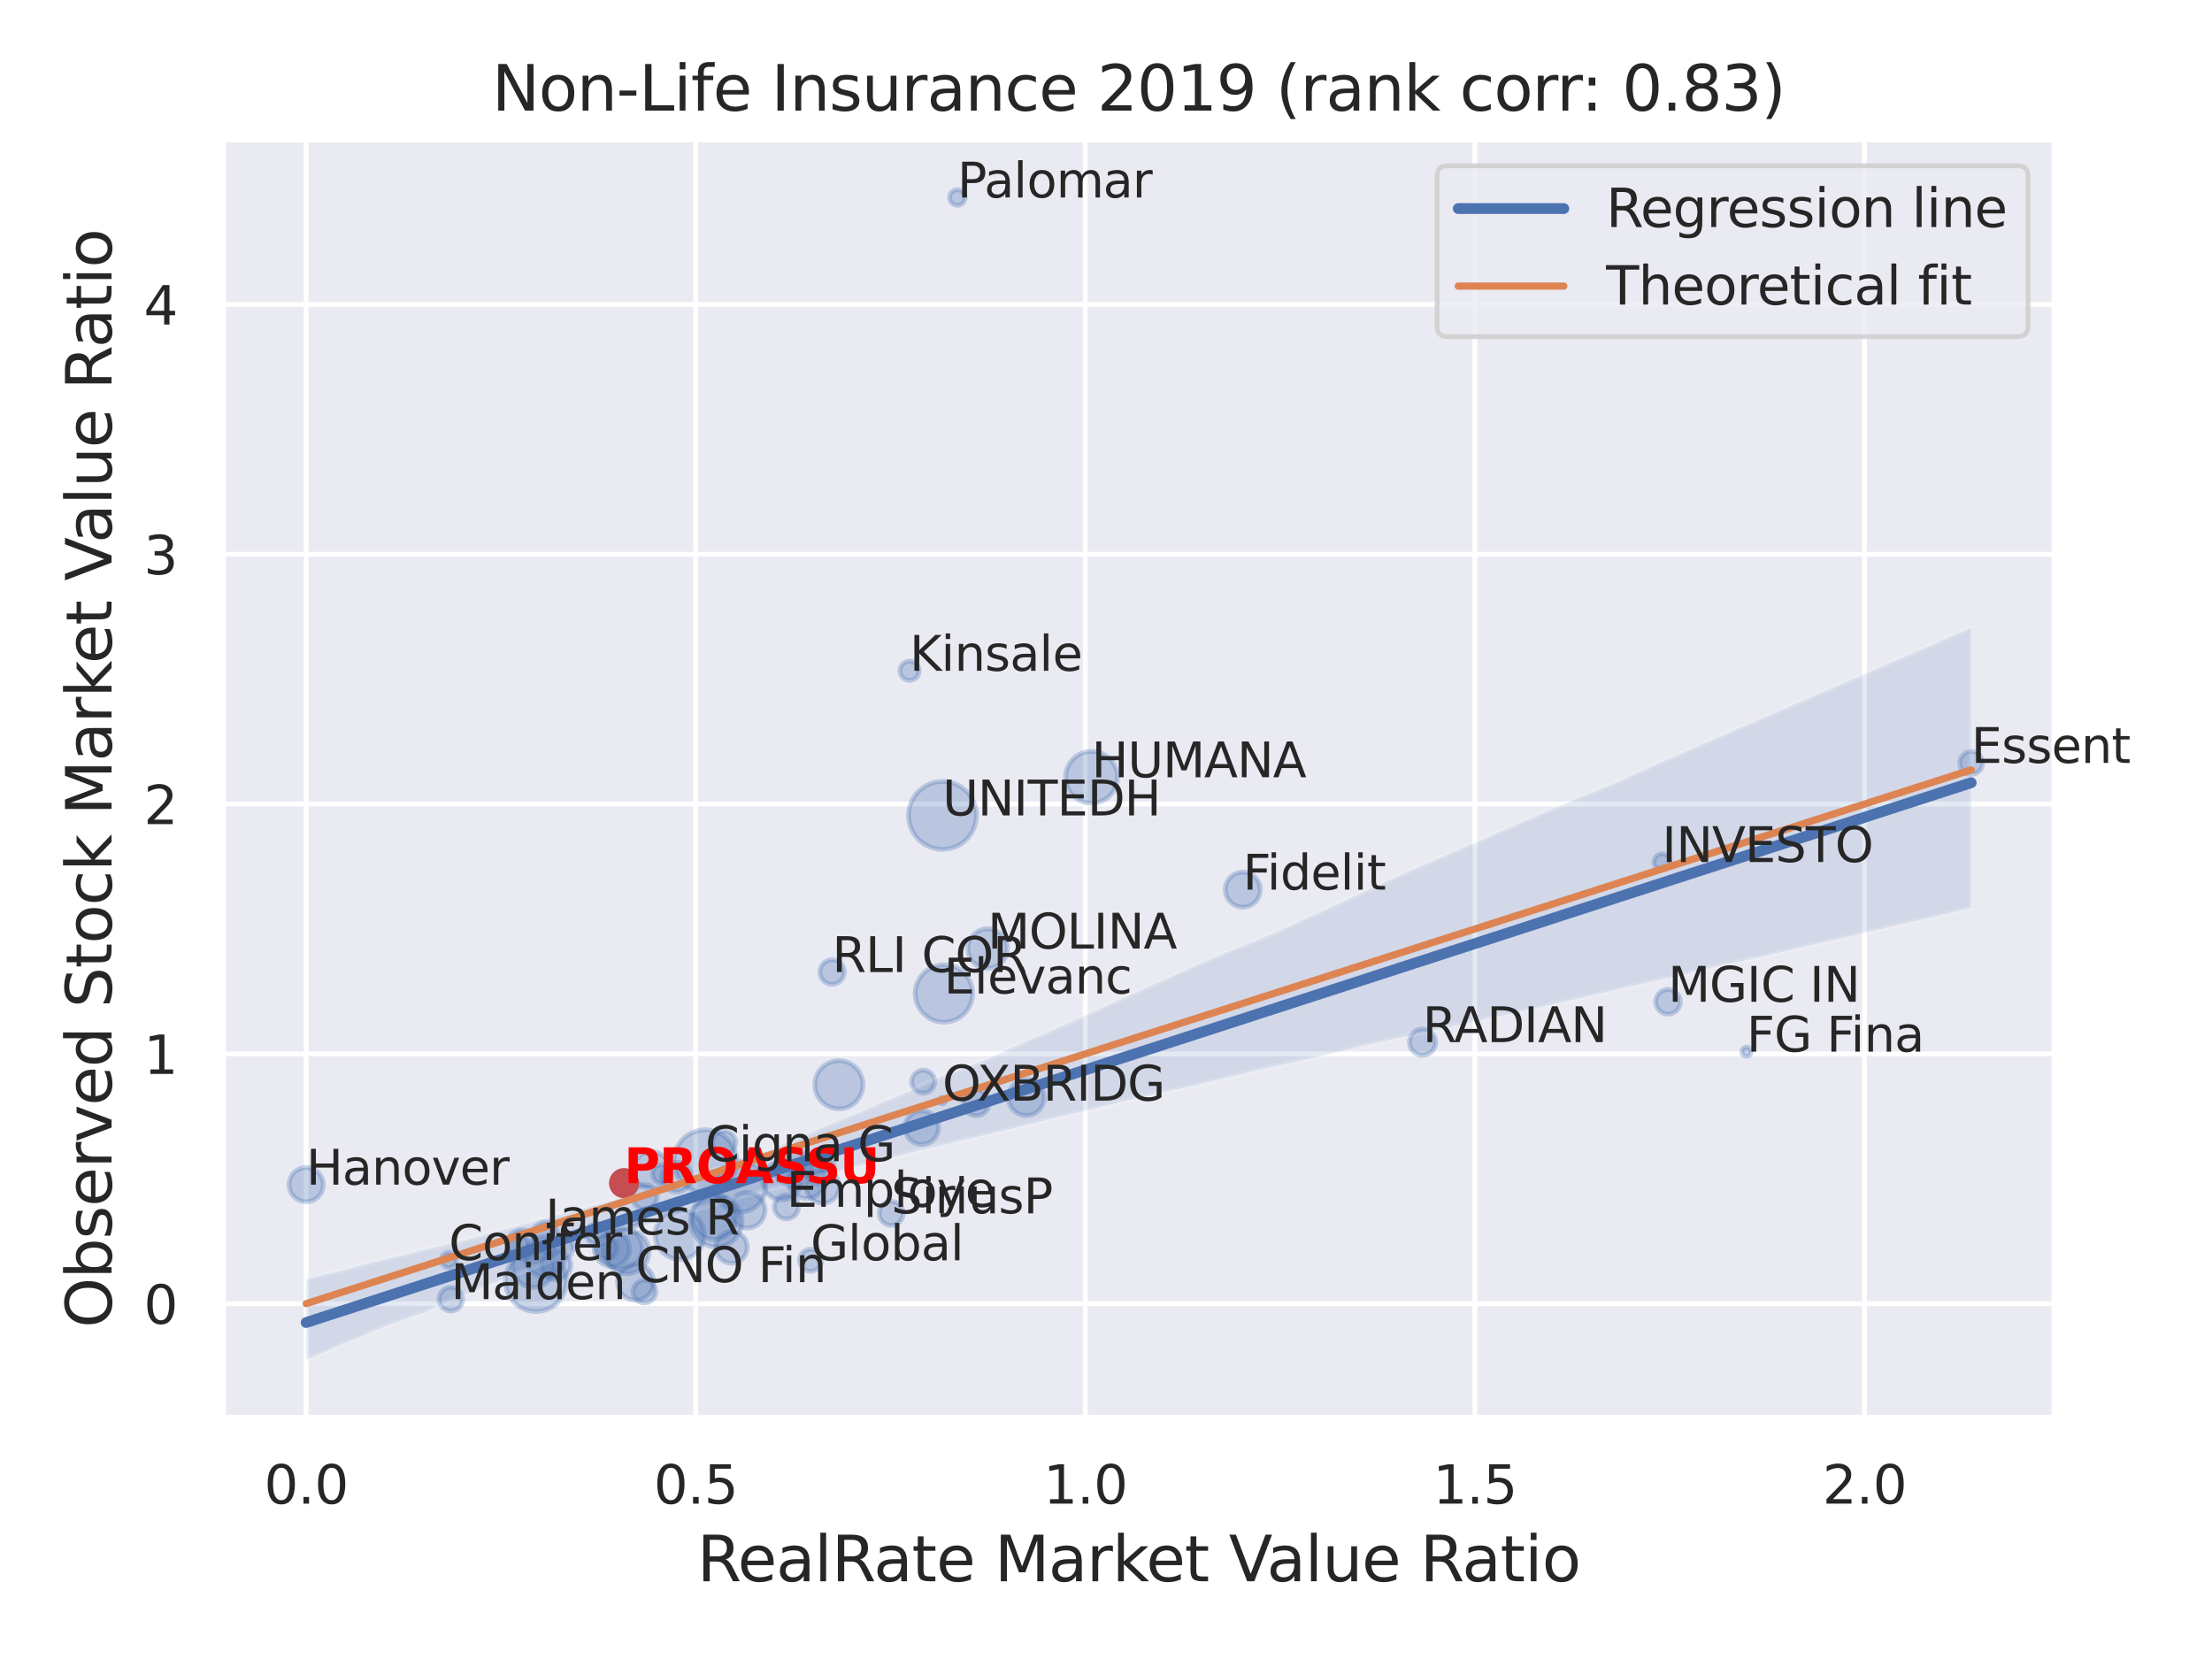 <?xml version="1.0" encoding="utf-8" standalone="no"?>
<!DOCTYPE svg PUBLIC "-//W3C//DTD SVG 1.1//EN"
  "http://www.w3.org/Graphics/SVG/1.1/DTD/svg11.dtd">
<svg xmlns:xlink="http://www.w3.org/1999/xlink" width="460.8pt" height="345.6pt" viewBox="0 0 460.8 345.6" xmlns="http://www.w3.org/2000/svg" version="1.1">
 <defs>
  <style type="text/css">*{stroke-linejoin: round; stroke-linecap: butt}</style>
 </defs>
 <g id="figure_1">
  <g id="patch_1">
   <path d="M 0 345.6 
L 460.8 345.6 
L 460.8 0 
L 0 0 
z
" style="fill: #ffffff"/>
  </g>
  <g id="axes_1">
   <g id="patch_2">
    <path d="M 46.44 295.38 
L 427.983 295.38 
L 427.983 29.04 
L 46.44 29.04 
z
" style="fill: #eaeaf2"/>
   </g>
   <g id="matplotlib.axis_1">
    <g id="xtick_1">
     <g id="line2d_1">
      <path d="M 63.763 295.38 
L 63.763 29.04 
" clip-path="url(#pab1a72bdf4)" style="fill: none; stroke: #ffffff; stroke-linecap: round"/>
     </g>
     <g id="text_1">
      <!-- 0.0 -->
      <g style="fill: #262626" transform="translate(55.017 313.238) scale(0.11 -0.11)">
       <defs>
        <path id="DejaVuSans-30" d="M 2034 4250 
Q 1547 4250 1301 3770 
Q 1056 3291 1056 2328 
Q 1056 1369 1301 889 
Q 1547 409 2034 409 
Q 2525 409 2770 889 
Q 3016 1369 3016 2328 
Q 3016 3291 2770 3770 
Q 2525 4250 2034 4250 
z
M 2034 4750 
Q 2819 4750 3233 4129 
Q 3647 3509 3647 2328 
Q 3647 1150 3233 529 
Q 2819 -91 2034 -91 
Q 1250 -91 836 529 
Q 422 1150 422 2328 
Q 422 3509 836 4129 
Q 1250 4750 2034 4750 
z
" transform="scale(0.016)"/>
        <path id="DejaVuSans-2e" d="M 684 794 
L 1344 794 
L 1344 0 
L 684 0 
L 684 794 
z
" transform="scale(0.016)"/>
       </defs>
       <use xlink:href="#DejaVuSans-30"/>
       <use xlink:href="#DejaVuSans-2e" x="63.623"/>
       <use xlink:href="#DejaVuSans-30" x="95.41"/>
      </g>
     </g>
    </g>
    <g id="xtick_2">
     <g id="line2d_2">
      <path d="M 144.925 295.38 
L 144.925 29.04 
" clip-path="url(#pab1a72bdf4)" style="fill: none; stroke: #ffffff; stroke-linecap: round"/>
     </g>
     <g id="text_2">
      <!-- 0.5 -->
      <g style="fill: #262626" transform="translate(136.178 313.238) scale(0.11 -0.11)">
       <defs>
        <path id="DejaVuSans-35" d="M 691 4666 
L 3169 4666 
L 3169 4134 
L 1269 4134 
L 1269 2991 
Q 1406 3038 1543 3061 
Q 1681 3084 1819 3084 
Q 2600 3084 3056 2656 
Q 3513 2228 3513 1497 
Q 3513 744 3044 326 
Q 2575 -91 1722 -91 
Q 1428 -91 1123 -41 
Q 819 9 494 109 
L 494 744 
Q 775 591 1075 516 
Q 1375 441 1709 441 
Q 2250 441 2565 725 
Q 2881 1009 2881 1497 
Q 2881 1984 2565 2268 
Q 2250 2553 1709 2553 
Q 1456 2553 1204 2497 
Q 953 2441 691 2322 
L 691 4666 
z
" transform="scale(0.016)"/>
       </defs>
       <use xlink:href="#DejaVuSans-30"/>
       <use xlink:href="#DejaVuSans-2e" x="63.623"/>
       <use xlink:href="#DejaVuSans-35" x="95.41"/>
      </g>
     </g>
    </g>
    <g id="xtick_3">
     <g id="line2d_3">
      <path d="M 226.086 295.38 
L 226.086 29.04 
" clip-path="url(#pab1a72bdf4)" style="fill: none; stroke: #ffffff; stroke-linecap: round"/>
     </g>
     <g id="text_3">
      <!-- 1.0 -->
      <g style="fill: #262626" transform="translate(217.339 313.238) scale(0.11 -0.11)">
       <defs>
        <path id="DejaVuSans-31" d="M 794 531 
L 1825 531 
L 1825 4091 
L 703 3866 
L 703 4441 
L 1819 4666 
L 2450 4666 
L 2450 531 
L 3481 531 
L 3481 0 
L 794 0 
L 794 531 
z
" transform="scale(0.016)"/>
       </defs>
       <use xlink:href="#DejaVuSans-31"/>
       <use xlink:href="#DejaVuSans-2e" x="63.623"/>
       <use xlink:href="#DejaVuSans-30" x="95.41"/>
      </g>
     </g>
    </g>
    <g id="xtick_4">
     <g id="line2d_4">
      <path d="M 307.247 295.38 
L 307.247 29.04 
" clip-path="url(#pab1a72bdf4)" style="fill: none; stroke: #ffffff; stroke-linecap: round"/>
     </g>
     <g id="text_4">
      <!-- 1.5 -->
      <g style="fill: #262626" transform="translate(298.5 313.238) scale(0.11 -0.11)">
       <use xlink:href="#DejaVuSans-31"/>
       <use xlink:href="#DejaVuSans-2e" x="63.623"/>
       <use xlink:href="#DejaVuSans-35" x="95.41"/>
      </g>
     </g>
    </g>
    <g id="xtick_5">
     <g id="line2d_5">
      <path d="M 388.408 295.38 
L 388.408 29.04 
" clip-path="url(#pab1a72bdf4)" style="fill: none; stroke: #ffffff; stroke-linecap: round"/>
     </g>
     <g id="text_5">
      <!-- 2.0 -->
      <g style="fill: #262626" transform="translate(379.662 313.238) scale(0.11 -0.11)">
       <defs>
        <path id="DejaVuSans-32" d="M 1228 531 
L 3431 531 
L 3431 0 
L 469 0 
L 469 531 
Q 828 903 1448 1529 
Q 2069 2156 2228 2338 
Q 2531 2678 2651 2914 
Q 2772 3150 2772 3378 
Q 2772 3750 2511 3984 
Q 2250 4219 1831 4219 
Q 1534 4219 1204 4116 
Q 875 4013 500 3803 
L 500 4441 
Q 881 4594 1212 4672 
Q 1544 4750 1819 4750 
Q 2544 4750 2975 4387 
Q 3406 4025 3406 3419 
Q 3406 3131 3298 2873 
Q 3191 2616 2906 2266 
Q 2828 2175 2409 1742 
Q 1991 1309 1228 531 
z
" transform="scale(0.016)"/>
       </defs>
       <use xlink:href="#DejaVuSans-32"/>
       <use xlink:href="#DejaVuSans-2e" x="63.623"/>
       <use xlink:href="#DejaVuSans-30" x="95.41"/>
      </g>
     </g>
    </g>
    <g id="text_6">
     <!-- RealRate Market Value Ratio -->
     <g style="fill: #262626" transform="translate(145.225 329.404) scale(0.13 -0.13)">
      <defs>
       <path id="DejaVuSans-52" d="M 2841 2188 
Q 3044 2119 3236 1894 
Q 3428 1669 3622 1275 
L 4263 0 
L 3584 0 
L 2988 1197 
Q 2756 1666 2539 1819 
Q 2322 1972 1947 1972 
L 1259 1972 
L 1259 0 
L 628 0 
L 628 4666 
L 2053 4666 
Q 2853 4666 3247 4331 
Q 3641 3997 3641 3322 
Q 3641 2881 3436 2590 
Q 3231 2300 2841 2188 
z
M 1259 4147 
L 1259 2491 
L 2053 2491 
Q 2509 2491 2742 2702 
Q 2975 2913 2975 3322 
Q 2975 3731 2742 3939 
Q 2509 4147 2053 4147 
L 1259 4147 
z
" transform="scale(0.016)"/>
       <path id="DejaVuSans-65" d="M 3597 1894 
L 3597 1613 
L 953 1613 
Q 991 1019 1311 708 
Q 1631 397 2203 397 
Q 2534 397 2845 478 
Q 3156 559 3463 722 
L 3463 178 
Q 3153 47 2828 -22 
Q 2503 -91 2169 -91 
Q 1331 -91 842 396 
Q 353 884 353 1716 
Q 353 2575 817 3079 
Q 1281 3584 2069 3584 
Q 2775 3584 3186 3129 
Q 3597 2675 3597 1894 
z
M 3022 2063 
Q 3016 2534 2758 2815 
Q 2500 3097 2075 3097 
Q 1594 3097 1305 2825 
Q 1016 2553 972 2059 
L 3022 2063 
z
" transform="scale(0.016)"/>
       <path id="DejaVuSans-61" d="M 2194 1759 
Q 1497 1759 1228 1600 
Q 959 1441 959 1056 
Q 959 750 1161 570 
Q 1363 391 1709 391 
Q 2188 391 2477 730 
Q 2766 1069 2766 1631 
L 2766 1759 
L 2194 1759 
z
M 3341 1997 
L 3341 0 
L 2766 0 
L 2766 531 
Q 2569 213 2275 61 
Q 1981 -91 1556 -91 
Q 1019 -91 701 211 
Q 384 513 384 1019 
Q 384 1609 779 1909 
Q 1175 2209 1959 2209 
L 2766 2209 
L 2766 2266 
Q 2766 2663 2505 2880 
Q 2244 3097 1772 3097 
Q 1472 3097 1187 3025 
Q 903 2953 641 2809 
L 641 3341 
Q 956 3463 1253 3523 
Q 1550 3584 1831 3584 
Q 2591 3584 2966 3190 
Q 3341 2797 3341 1997 
z
" transform="scale(0.016)"/>
       <path id="DejaVuSans-6c" d="M 603 4863 
L 1178 4863 
L 1178 0 
L 603 0 
L 603 4863 
z
" transform="scale(0.016)"/>
       <path id="DejaVuSans-74" d="M 1172 4494 
L 1172 3500 
L 2356 3500 
L 2356 3053 
L 1172 3053 
L 1172 1153 
Q 1172 725 1289 603 
Q 1406 481 1766 481 
L 2356 481 
L 2356 0 
L 1766 0 
Q 1100 0 847 248 
Q 594 497 594 1153 
L 594 3053 
L 172 3053 
L 172 3500 
L 594 3500 
L 594 4494 
L 1172 4494 
z
" transform="scale(0.016)"/>
       <path id="DejaVuSans-20" transform="scale(0.016)"/>
       <path id="DejaVuSans-4d" d="M 628 4666 
L 1569 4666 
L 2759 1491 
L 3956 4666 
L 4897 4666 
L 4897 0 
L 4281 0 
L 4281 4097 
L 3078 897 
L 2444 897 
L 1241 4097 
L 1241 0 
L 628 0 
L 628 4666 
z
" transform="scale(0.016)"/>
       <path id="DejaVuSans-72" d="M 2631 2963 
Q 2534 3019 2420 3045 
Q 2306 3072 2169 3072 
Q 1681 3072 1420 2755 
Q 1159 2438 1159 1844 
L 1159 0 
L 581 0 
L 581 3500 
L 1159 3500 
L 1159 2956 
Q 1341 3275 1631 3429 
Q 1922 3584 2338 3584 
Q 2397 3584 2469 3576 
Q 2541 3569 2628 3553 
L 2631 2963 
z
" transform="scale(0.016)"/>
       <path id="DejaVuSans-6b" d="M 581 4863 
L 1159 4863 
L 1159 1991 
L 2875 3500 
L 3609 3500 
L 1753 1863 
L 3688 0 
L 2938 0 
L 1159 1709 
L 1159 0 
L 581 0 
L 581 4863 
z
" transform="scale(0.016)"/>
       <path id="DejaVuSans-56" d="M 1831 0 
L 50 4666 
L 709 4666 
L 2188 738 
L 3669 4666 
L 4325 4666 
L 2547 0 
L 1831 0 
z
" transform="scale(0.016)"/>
       <path id="DejaVuSans-75" d="M 544 1381 
L 544 3500 
L 1119 3500 
L 1119 1403 
Q 1119 906 1312 657 
Q 1506 409 1894 409 
Q 2359 409 2629 706 
Q 2900 1003 2900 1516 
L 2900 3500 
L 3475 3500 
L 3475 0 
L 2900 0 
L 2900 538 
Q 2691 219 2414 64 
Q 2138 -91 1772 -91 
Q 1169 -91 856 284 
Q 544 659 544 1381 
z
M 1991 3584 
L 1991 3584 
z
" transform="scale(0.016)"/>
       <path id="DejaVuSans-69" d="M 603 3500 
L 1178 3500 
L 1178 0 
L 603 0 
L 603 3500 
z
M 603 4863 
L 1178 4863 
L 1178 4134 
L 603 4134 
L 603 4863 
z
" transform="scale(0.016)"/>
       <path id="DejaVuSans-6f" d="M 1959 3097 
Q 1497 3097 1228 2736 
Q 959 2375 959 1747 
Q 959 1119 1226 758 
Q 1494 397 1959 397 
Q 2419 397 2687 759 
Q 2956 1122 2956 1747 
Q 2956 2369 2687 2733 
Q 2419 3097 1959 3097 
z
M 1959 3584 
Q 2709 3584 3137 3096 
Q 3566 2609 3566 1747 
Q 3566 888 3137 398 
Q 2709 -91 1959 -91 
Q 1206 -91 779 398 
Q 353 888 353 1747 
Q 353 2609 779 3096 
Q 1206 3584 1959 3584 
z
" transform="scale(0.016)"/>
      </defs>
      <use xlink:href="#DejaVuSans-52"/>
      <use xlink:href="#DejaVuSans-65" x="64.982"/>
      <use xlink:href="#DejaVuSans-61" x="126.506"/>
      <use xlink:href="#DejaVuSans-6c" x="187.785"/>
      <use xlink:href="#DejaVuSans-52" x="215.568"/>
      <use xlink:href="#DejaVuSans-61" x="282.801"/>
      <use xlink:href="#DejaVuSans-74" x="344.08"/>
      <use xlink:href="#DejaVuSans-65" x="383.289"/>
      <use xlink:href="#DejaVuSans-20" x="444.812"/>
      <use xlink:href="#DejaVuSans-4d" x="476.6"/>
      <use xlink:href="#DejaVuSans-61" x="562.879"/>
      <use xlink:href="#DejaVuSans-72" x="624.158"/>
      <use xlink:href="#DejaVuSans-6b" x="665.271"/>
      <use xlink:href="#DejaVuSans-65" x="719.557"/>
      <use xlink:href="#DejaVuSans-74" x="781.08"/>
      <use xlink:href="#DejaVuSans-20" x="820.289"/>
      <use xlink:href="#DejaVuSans-56" x="852.076"/>
      <use xlink:href="#DejaVuSans-61" x="912.734"/>
      <use xlink:href="#DejaVuSans-6c" x="974.014"/>
      <use xlink:href="#DejaVuSans-75" x="1001.797"/>
      <use xlink:href="#DejaVuSans-65" x="1065.176"/>
      <use xlink:href="#DejaVuSans-20" x="1126.699"/>
      <use xlink:href="#DejaVuSans-52" x="1158.486"/>
      <use xlink:href="#DejaVuSans-61" x="1225.719"/>
      <use xlink:href="#DejaVuSans-74" x="1286.998"/>
      <use xlink:href="#DejaVuSans-69" x="1326.207"/>
      <use xlink:href="#DejaVuSans-6f" x="1353.99"/>
     </g>
    </g>
   </g>
   <g id="matplotlib.axis_2">
    <g id="ytick_1">
     <g id="line2d_6">
      <path d="M 46.44 271.581 
L 427.983 271.581 
" clip-path="url(#pab1a72bdf4)" style="fill: none; stroke: #ffffff; stroke-linecap: round"/>
     </g>
     <g id="text_7">
      <!-- 0 -->
      <g style="fill: #262626" transform="translate(29.941 275.76) scale(0.11 -0.11)">
       <use xlink:href="#DejaVuSans-30"/>
      </g>
     </g>
    </g>
    <g id="ytick_2">
     <g id="line2d_7">
      <path d="M 46.44 219.541 
L 427.983 219.541 
" clip-path="url(#pab1a72bdf4)" style="fill: none; stroke: #ffffff; stroke-linecap: round"/>
     </g>
     <g id="text_8">
      <!-- 1 -->
      <g style="fill: #262626" transform="translate(29.941 223.72) scale(0.11 -0.11)">
       <use xlink:href="#DejaVuSans-31"/>
      </g>
     </g>
    </g>
    <g id="ytick_3">
     <g id="line2d_8">
      <path d="M 46.44 167.502 
L 427.983 167.502 
" clip-path="url(#pab1a72bdf4)" style="fill: none; stroke: #ffffff; stroke-linecap: round"/>
     </g>
     <g id="text_9">
      <!-- 2 -->
      <g style="fill: #262626" transform="translate(29.941 171.681) scale(0.11 -0.11)">
       <use xlink:href="#DejaVuSans-32"/>
      </g>
     </g>
    </g>
    <g id="ytick_4">
     <g id="line2d_9">
      <path d="M 46.44 115.463 
L 427.983 115.463 
" clip-path="url(#pab1a72bdf4)" style="fill: none; stroke: #ffffff; stroke-linecap: round"/>
     </g>
     <g id="text_10">
      <!-- 3 -->
      <g style="fill: #262626" transform="translate(29.941 119.642) scale(0.11 -0.11)">
       <defs>
        <path id="DejaVuSans-33" d="M 2597 2516 
Q 3050 2419 3304 2112 
Q 3559 1806 3559 1356 
Q 3559 666 3084 287 
Q 2609 -91 1734 -91 
Q 1441 -91 1130 -33 
Q 819 25 488 141 
L 488 750 
Q 750 597 1062 519 
Q 1375 441 1716 441 
Q 2309 441 2620 675 
Q 2931 909 2931 1356 
Q 2931 1769 2642 2001 
Q 2353 2234 1838 2234 
L 1294 2234 
L 1294 2753 
L 1863 2753 
Q 2328 2753 2575 2939 
Q 2822 3125 2822 3475 
Q 2822 3834 2567 4026 
Q 2313 4219 1838 4219 
Q 1578 4219 1281 4162 
Q 984 4106 628 3988 
L 628 4550 
Q 988 4650 1302 4700 
Q 1616 4750 1894 4750 
Q 2613 4750 3031 4423 
Q 3450 4097 3450 3541 
Q 3450 3153 3228 2886 
Q 3006 2619 2597 2516 
z
" transform="scale(0.016)"/>
       </defs>
       <use xlink:href="#DejaVuSans-33"/>
      </g>
     </g>
    </g>
    <g id="ytick_5">
     <g id="line2d_10">
      <path d="M 46.44 63.423 
L 427.983 63.423 
" clip-path="url(#pab1a72bdf4)" style="fill: none; stroke: #ffffff; stroke-linecap: round"/>
     </g>
     <g id="text_11">
      <!-- 4 -->
      <g style="fill: #262626" transform="translate(29.941 67.603) scale(0.11 -0.11)">
       <defs>
        <path id="DejaVuSans-34" d="M 2419 4116 
L 825 1625 
L 2419 1625 
L 2419 4116 
z
M 2253 4666 
L 3047 4666 
L 3047 1625 
L 3713 1625 
L 3713 1100 
L 3047 1100 
L 3047 0 
L 2419 0 
L 2419 1100 
L 313 1100 
L 313 1709 
L 2253 4666 
z
" transform="scale(0.016)"/>
       </defs>
       <use xlink:href="#DejaVuSans-34"/>
      </g>
     </g>
    </g>
    <g id="text_12">
     <!-- Observed Stock Market Value Ratio -->
     <g style="fill: #262626" transform="translate(23.238 276.612) rotate(-90) scale(0.13 -0.13)">
      <defs>
       <path id="DejaVuSans-4f" d="M 2522 4238 
Q 1834 4238 1429 3725 
Q 1025 3213 1025 2328 
Q 1025 1447 1429 934 
Q 1834 422 2522 422 
Q 3209 422 3611 934 
Q 4013 1447 4013 2328 
Q 4013 3213 3611 3725 
Q 3209 4238 2522 4238 
z
M 2522 4750 
Q 3503 4750 4090 4092 
Q 4678 3434 4678 2328 
Q 4678 1225 4090 567 
Q 3503 -91 2522 -91 
Q 1538 -91 948 565 
Q 359 1222 359 2328 
Q 359 3434 948 4092 
Q 1538 4750 2522 4750 
z
" transform="scale(0.016)"/>
       <path id="DejaVuSans-62" d="M 3116 1747 
Q 3116 2381 2855 2742 
Q 2594 3103 2138 3103 
Q 1681 3103 1420 2742 
Q 1159 2381 1159 1747 
Q 1159 1113 1420 752 
Q 1681 391 2138 391 
Q 2594 391 2855 752 
Q 3116 1113 3116 1747 
z
M 1159 2969 
Q 1341 3281 1617 3432 
Q 1894 3584 2278 3584 
Q 2916 3584 3314 3078 
Q 3713 2572 3713 1747 
Q 3713 922 3314 415 
Q 2916 -91 2278 -91 
Q 1894 -91 1617 61 
Q 1341 213 1159 525 
L 1159 0 
L 581 0 
L 581 4863 
L 1159 4863 
L 1159 2969 
z
" transform="scale(0.016)"/>
       <path id="DejaVuSans-73" d="M 2834 3397 
L 2834 2853 
Q 2591 2978 2328 3040 
Q 2066 3103 1784 3103 
Q 1356 3103 1142 2972 
Q 928 2841 928 2578 
Q 928 2378 1081 2264 
Q 1234 2150 1697 2047 
L 1894 2003 
Q 2506 1872 2764 1633 
Q 3022 1394 3022 966 
Q 3022 478 2636 193 
Q 2250 -91 1575 -91 
Q 1294 -91 989 -36 
Q 684 19 347 128 
L 347 722 
Q 666 556 975 473 
Q 1284 391 1588 391 
Q 1994 391 2212 530 
Q 2431 669 2431 922 
Q 2431 1156 2273 1281 
Q 2116 1406 1581 1522 
L 1381 1569 
Q 847 1681 609 1914 
Q 372 2147 372 2553 
Q 372 3047 722 3315 
Q 1072 3584 1716 3584 
Q 2034 3584 2315 3537 
Q 2597 3491 2834 3397 
z
" transform="scale(0.016)"/>
       <path id="DejaVuSans-76" d="M 191 3500 
L 800 3500 
L 1894 563 
L 2988 3500 
L 3597 3500 
L 2284 0 
L 1503 0 
L 191 3500 
z
" transform="scale(0.016)"/>
       <path id="DejaVuSans-64" d="M 2906 2969 
L 2906 4863 
L 3481 4863 
L 3481 0 
L 2906 0 
L 2906 525 
Q 2725 213 2448 61 
Q 2172 -91 1784 -91 
Q 1150 -91 751 415 
Q 353 922 353 1747 
Q 353 2572 751 3078 
Q 1150 3584 1784 3584 
Q 2172 3584 2448 3432 
Q 2725 3281 2906 2969 
z
M 947 1747 
Q 947 1113 1208 752 
Q 1469 391 1925 391 
Q 2381 391 2643 752 
Q 2906 1113 2906 1747 
Q 2906 2381 2643 2742 
Q 2381 3103 1925 3103 
Q 1469 3103 1208 2742 
Q 947 2381 947 1747 
z
" transform="scale(0.016)"/>
       <path id="DejaVuSans-53" d="M 3425 4513 
L 3425 3897 
Q 3066 4069 2747 4153 
Q 2428 4238 2131 4238 
Q 1616 4238 1336 4038 
Q 1056 3838 1056 3469 
Q 1056 3159 1242 3001 
Q 1428 2844 1947 2747 
L 2328 2669 
Q 3034 2534 3370 2195 
Q 3706 1856 3706 1288 
Q 3706 609 3251 259 
Q 2797 -91 1919 -91 
Q 1588 -91 1214 -16 
Q 841 59 441 206 
L 441 856 
Q 825 641 1194 531 
Q 1563 422 1919 422 
Q 2459 422 2753 634 
Q 3047 847 3047 1241 
Q 3047 1584 2836 1778 
Q 2625 1972 2144 2069 
L 1759 2144 
Q 1053 2284 737 2584 
Q 422 2884 422 3419 
Q 422 4038 858 4394 
Q 1294 4750 2059 4750 
Q 2388 4750 2728 4690 
Q 3069 4631 3425 4513 
z
" transform="scale(0.016)"/>
       <path id="DejaVuSans-63" d="M 3122 3366 
L 3122 2828 
Q 2878 2963 2633 3030 
Q 2388 3097 2138 3097 
Q 1578 3097 1268 2742 
Q 959 2388 959 1747 
Q 959 1106 1268 751 
Q 1578 397 2138 397 
Q 2388 397 2633 464 
Q 2878 531 3122 666 
L 3122 134 
Q 2881 22 2623 -34 
Q 2366 -91 2075 -91 
Q 1284 -91 818 406 
Q 353 903 353 1747 
Q 353 2603 823 3093 
Q 1294 3584 2113 3584 
Q 2378 3584 2631 3529 
Q 2884 3475 3122 3366 
z
" transform="scale(0.016)"/>
      </defs>
      <use xlink:href="#DejaVuSans-4f"/>
      <use xlink:href="#DejaVuSans-62" x="78.711"/>
      <use xlink:href="#DejaVuSans-73" x="142.188"/>
      <use xlink:href="#DejaVuSans-65" x="194.287"/>
      <use xlink:href="#DejaVuSans-72" x="255.811"/>
      <use xlink:href="#DejaVuSans-76" x="296.924"/>
      <use xlink:href="#DejaVuSans-65" x="356.104"/>
      <use xlink:href="#DejaVuSans-64" x="417.627"/>
      <use xlink:href="#DejaVuSans-20" x="481.104"/>
      <use xlink:href="#DejaVuSans-53" x="512.891"/>
      <use xlink:href="#DejaVuSans-74" x="576.367"/>
      <use xlink:href="#DejaVuSans-6f" x="615.576"/>
      <use xlink:href="#DejaVuSans-63" x="676.758"/>
      <use xlink:href="#DejaVuSans-6b" x="731.738"/>
      <use xlink:href="#DejaVuSans-20" x="789.648"/>
      <use xlink:href="#DejaVuSans-4d" x="821.436"/>
      <use xlink:href="#DejaVuSans-61" x="907.715"/>
      <use xlink:href="#DejaVuSans-72" x="968.994"/>
      <use xlink:href="#DejaVuSans-6b" x="1010.107"/>
      <use xlink:href="#DejaVuSans-65" x="1064.393"/>
      <use xlink:href="#DejaVuSans-74" x="1125.916"/>
      <use xlink:href="#DejaVuSans-20" x="1165.125"/>
      <use xlink:href="#DejaVuSans-56" x="1196.912"/>
      <use xlink:href="#DejaVuSans-61" x="1257.57"/>
      <use xlink:href="#DejaVuSans-6c" x="1318.85"/>
      <use xlink:href="#DejaVuSans-75" x="1346.633"/>
      <use xlink:href="#DejaVuSans-65" x="1410.012"/>
      <use xlink:href="#DejaVuSans-20" x="1471.535"/>
      <use xlink:href="#DejaVuSans-52" x="1503.322"/>
      <use xlink:href="#DejaVuSans-61" x="1570.555"/>
      <use xlink:href="#DejaVuSans-74" x="1631.834"/>
      <use xlink:href="#DejaVuSans-69" x="1671.043"/>
      <use xlink:href="#DejaVuSans-6f" x="1698.826"/>
     </g>
    </g>
   </g>
   <g id="PathCollection_1">
    <path d="M 141.606 262.335 
C 142.964 262.335 144.266 261.796 145.225 260.836 
C 146.185 259.876 146.725 258.574 146.725 257.217 
C 146.725 255.859 146.185 254.557 145.225 253.597 
C 144.266 252.637 142.964 252.098 141.606 252.098 
C 140.249 252.098 138.947 252.637 137.987 253.597 
C 137.027 254.557 136.488 255.859 136.488 257.217 
C 136.488 258.574 137.027 259.876 137.987 260.836 
C 138.947 261.796 140.249 262.335 141.606 262.335 
z
" clip-path="url(#pab1a72bdf4)" style="fill: #4c72b0; fill-opacity: 0.3; stroke: #4c72b0; stroke-opacity: 0.3"/>
    <path d="M 111.655 273.208 
C 113.343 273.208 114.961 272.537 116.155 271.344 
C 117.348 270.151 118.018 268.532 118.018 266.844 
C 118.018 265.157 117.348 263.538 116.155 262.345 
C 114.961 261.151 113.343 260.481 111.655 260.481 
C 109.967 260.481 108.349 261.151 107.155 262.345 
C 105.962 263.538 105.291 265.157 105.291 266.844 
C 105.291 268.532 105.962 270.151 107.155 271.344 
C 108.349 272.537 109.967 273.208 111.655 273.208 
z
" clip-path="url(#pab1a72bdf4)" style="fill: #4c72b0; fill-opacity: 0.3; stroke: #4c72b0; stroke-opacity: 0.3"/>
    <path d="M 135.714 247.636 
C 136.736 247.636 137.717 247.23 138.439 246.507 
C 139.162 245.785 139.568 244.804 139.568 243.782 
C 139.568 242.76 139.162 241.78 138.439 241.057 
C 137.717 240.334 136.736 239.928 135.714 239.928 
C 134.692 239.928 133.711 240.334 132.989 241.057 
C 132.266 241.78 131.86 242.76 131.86 243.782 
C 131.86 244.804 132.266 245.785 132.989 246.507 
C 133.711 247.23 134.692 247.636 135.714 247.636 
z
" clip-path="url(#pab1a72bdf4)" style="fill: #4c72b0; fill-opacity: 0.3; stroke: #4c72b0; stroke-opacity: 0.3"/>
    <path d="M 213.794 232.39 
C 214.789 232.39 215.742 231.995 216.445 231.292 
C 217.149 230.588 217.544 229.635 217.544 228.64 
C 217.544 227.646 217.149 226.692 216.445 225.989 
C 215.742 225.286 214.789 224.891 213.794 224.891 
C 212.8 224.891 211.846 225.286 211.143 225.989 
C 210.44 226.692 210.045 227.646 210.045 228.64 
C 210.045 229.635 210.44 230.588 211.143 231.292 
C 211.846 231.995 212.8 232.39 213.794 232.39 
z
" clip-path="url(#pab1a72bdf4)" style="fill: #4c72b0; fill-opacity: 0.3; stroke: #4c72b0; stroke-opacity: 0.3"/>
    <path d="M 129.48 264.366 
C 130.623 264.366 131.718 263.912 132.526 263.104 
C 133.334 262.296 133.788 261.2 133.788 260.058 
C 133.788 258.916 133.334 257.82 132.526 257.012 
C 131.718 256.204 130.623 255.75 129.48 255.75 
C 128.338 255.75 127.242 256.204 126.434 257.012 
C 125.626 257.82 125.172 258.916 125.172 260.058 
C 125.172 261.2 125.626 262.296 126.434 263.104 
C 127.242 263.912 128.338 264.366 129.48 264.366 
z
" clip-path="url(#pab1a72bdf4)" style="fill: #4c72b0; fill-opacity: 0.3; stroke: #4c72b0; stroke-opacity: 0.3"/>
    <path d="M 227.39 167.321 
C 228.822 167.321 230.196 166.752 231.209 165.739 
C 232.222 164.726 232.791 163.352 232.791 161.92 
C 232.791 160.487 232.222 159.113 231.209 158.1 
C 230.196 157.087 228.822 156.518 227.39 156.518 
C 225.957 156.518 224.583 157.087 223.57 158.1 
C 222.557 159.113 221.988 160.487 221.988 161.92 
C 221.988 163.352 222.557 164.726 223.57 165.739 
C 224.583 166.752 225.957 167.321 227.39 167.321 
z
" clip-path="url(#pab1a72bdf4)" style="fill: #4c72b0; fill-opacity: 0.3; stroke: #4c72b0; stroke-opacity: 0.3"/>
    <path d="M 130.615 265.331 
C 131.831 265.331 132.996 264.848 133.855 263.989 
C 134.714 263.13 135.197 261.964 135.197 260.749 
C 135.197 259.534 134.714 258.368 133.855 257.509 
C 132.996 256.65 131.831 256.167 130.615 256.167 
C 129.4 256.167 128.235 256.65 127.376 257.509 
C 126.517 258.368 126.034 259.534 126.034 260.749 
C 126.034 261.964 126.517 263.13 127.376 263.989 
C 128.235 264.848 129.4 265.331 130.615 265.331 
z
" clip-path="url(#pab1a72bdf4)" style="fill: #4c72b0; fill-opacity: 0.3; stroke: #4c72b0; stroke-opacity: 0.3"/>
    <path d="M 170.617 246.67 
C 171.459 246.67 172.267 246.336 172.863 245.74 
C 173.458 245.144 173.793 244.336 173.793 243.494 
C 173.793 242.652 173.458 241.844 172.863 241.248 
C 172.267 240.652 171.459 240.318 170.617 240.318 
C 169.775 240.318 168.967 240.652 168.371 241.248 
C 167.775 241.844 167.441 242.652 167.441 243.494 
C 167.441 244.336 167.775 245.144 168.371 245.74 
C 168.967 246.336 169.775 246.67 170.617 246.67 
z
" clip-path="url(#pab1a72bdf4)" style="fill: #4c72b0; fill-opacity: 0.3; stroke: #4c72b0; stroke-opacity: 0.3"/>
    <path d="M 155.668 255.815 
C 156.653 255.815 157.597 255.424 158.293 254.728 
C 158.989 254.032 159.38 253.088 159.38 252.104 
C 159.38 251.119 158.989 250.175 158.293 249.479 
C 157.597 248.783 156.653 248.392 155.668 248.392 
C 154.684 248.392 153.74 248.783 153.044 249.479 
C 152.348 250.175 151.956 251.119 151.956 252.104 
C 151.956 253.088 152.348 254.032 153.044 254.728 
C 153.74 255.424 154.684 255.815 155.668 255.815 
z
" clip-path="url(#pab1a72bdf4)" style="fill: #4c72b0; fill-opacity: 0.3; stroke: #4c72b0; stroke-opacity: 0.3"/>
    <path d="M 174.755 230.975 
C 176.084 230.975 177.36 230.447 178.3 229.507 
C 179.24 228.567 179.768 227.292 179.768 225.962 
C 179.768 224.633 179.24 223.358 178.3 222.417 
C 177.36 221.477 176.084 220.949 174.755 220.949 
C 173.425 220.949 172.15 221.477 171.21 222.417 
C 170.27 223.358 169.742 224.633 169.742 225.962 
C 169.742 227.292 170.27 228.567 171.21 229.507 
C 172.15 230.447 173.425 230.975 174.755 230.975 
z
" clip-path="url(#pab1a72bdf4)" style="fill: #4c72b0; fill-opacity: 0.3; stroke: #4c72b0; stroke-opacity: 0.3"/>
    <path d="M 173.347 205.043 
C 174.024 205.043 174.672 204.775 175.15 204.297 
C 175.629 203.818 175.897 203.17 175.897 202.493 
C 175.897 201.817 175.629 201.168 175.15 200.69 
C 174.672 200.212 174.024 199.943 173.347 199.943 
C 172.671 199.943 172.022 200.212 171.544 200.69 
C 171.066 201.168 170.797 201.817 170.797 202.493 
C 170.797 203.17 171.066 203.818 171.544 204.297 
C 172.022 204.775 172.671 205.043 173.347 205.043 
z
" clip-path="url(#pab1a72bdf4)" style="fill: #4c72b0; fill-opacity: 0.3; stroke: #4c72b0; stroke-opacity: 0.3"/>
    <path d="M 203.375 232.43 
C 204.091 232.43 204.778 232.146 205.285 231.639 
C 205.791 231.133 206.076 230.446 206.076 229.729 
C 206.076 229.013 205.791 228.326 205.285 227.819 
C 204.778 227.313 204.091 227.028 203.375 227.028 
C 202.659 227.028 201.971 227.313 201.465 227.819 
C 200.958 228.326 200.674 229.013 200.674 229.729 
C 200.674 230.446 200.958 231.133 201.465 231.639 
C 201.971 232.146 202.659 232.43 203.375 232.43 
z
" clip-path="url(#pab1a72bdf4)" style="fill: #4c72b0; fill-opacity: 0.3; stroke: #4c72b0; stroke-opacity: 0.3"/>
    <path d="M 131.97 255.446 
C 132.315 255.446 132.646 255.309 132.89 255.064 
C 133.134 254.82 133.272 254.489 133.272 254.144 
C 133.272 253.798 133.134 253.467 132.89 253.223 
C 132.646 252.979 132.315 252.841 131.97 252.841 
C 131.624 252.841 131.293 252.979 131.049 253.223 
C 130.805 253.467 130.667 253.798 130.667 254.144 
C 130.667 254.489 130.805 254.82 131.049 255.064 
C 131.293 255.309 131.624 255.446 131.97 255.446 
z
" clip-path="url(#pab1a72bdf4)" style="fill: #4c72b0; fill-opacity: 0.3; stroke: #4c72b0; stroke-opacity: 0.3"/>
    <path d="M 134.312 251.922 
C 135 251.922 135.66 251.648 136.147 251.162 
C 136.633 250.675 136.907 250.015 136.907 249.327 
C 136.907 248.639 136.633 247.979 136.147 247.492 
C 135.66 247.006 135 246.732 134.312 246.732 
C 133.624 246.732 132.964 247.006 132.477 247.492 
C 131.991 247.979 131.717 248.639 131.717 249.327 
C 131.717 250.015 131.991 250.675 132.477 251.162 
C 132.964 251.648 133.624 251.922 134.312 251.922 
z
" clip-path="url(#pab1a72bdf4)" style="fill: #4c72b0; fill-opacity: 0.3; stroke: #4c72b0; stroke-opacity: 0.3"/>
    <path d="M 140.946 248.295 
C 141.769 248.295 142.559 247.968 143.142 247.385 
C 143.724 246.803 144.051 246.013 144.051 245.189 
C 144.051 244.366 143.724 243.576 143.142 242.993 
C 142.559 242.411 141.769 242.084 140.946 242.084 
C 140.122 242.084 139.332 242.411 138.75 242.993 
C 138.167 243.576 137.84 244.366 137.84 245.189 
C 137.84 246.013 138.167 246.803 138.75 247.385 
C 139.332 247.968 140.122 248.295 140.946 248.295 
z
" clip-path="url(#pab1a72bdf4)" style="fill: #4c72b0; fill-opacity: 0.3; stroke: #4c72b0; stroke-opacity: 0.3"/>
    <path d="M 346.224 181.261 
C 346.671 181.261 347.1 181.083 347.416 180.767 
C 347.732 180.45 347.91 180.021 347.91 179.574 
C 347.91 179.127 347.732 178.698 347.416 178.382 
C 347.1 178.065 346.671 177.888 346.224 177.888 
C 345.776 177.888 345.347 178.065 345.031 178.382 
C 344.715 178.698 344.537 179.127 344.537 179.574 
C 344.537 180.021 344.715 180.45 345.031 180.767 
C 345.347 181.083 345.776 181.261 346.224 181.261 
z
" clip-path="url(#pab1a72bdf4)" style="fill: #4c72b0; fill-opacity: 0.3; stroke: #4c72b0; stroke-opacity: 0.3"/>
    <path d="M 196.344 176.938 
C 198.22 176.938 200.018 176.193 201.344 174.867 
C 202.67 173.54 203.416 171.742 203.416 169.867 
C 203.416 167.991 202.67 166.193 201.344 164.867 
C 200.018 163.54 198.22 162.795 196.344 162.795 
C 194.469 162.795 192.67 163.54 191.344 164.867 
C 190.018 166.193 189.273 167.991 189.273 169.867 
C 189.273 171.742 190.018 173.54 191.344 174.867 
C 192.67 176.193 194.469 176.938 196.344 176.938 
z
" clip-path="url(#pab1a72bdf4)" style="fill: #4c72b0; fill-opacity: 0.3; stroke: #4c72b0; stroke-opacity: 0.3"/>
    <path d="M 134.251 271.441 
C 134.884 271.441 135.491 271.19 135.938 270.742 
C 136.386 270.295 136.637 269.688 136.637 269.055 
C 136.637 268.422 136.386 267.815 135.938 267.368 
C 135.491 266.92 134.884 266.669 134.251 266.669 
C 133.618 266.669 133.011 266.92 132.564 267.368 
C 132.116 267.815 131.865 268.422 131.865 269.055 
C 131.865 269.688 132.116 270.295 132.564 270.742 
C 133.011 271.19 133.618 271.441 134.251 271.441 
z
" clip-path="url(#pab1a72bdf4)" style="fill: #4c72b0; fill-opacity: 0.3; stroke: #4c72b0; stroke-opacity: 0.3"/>
    <path d="M 107.889 261.626 
C 108.474 261.626 109.035 261.393 109.448 260.98 
C 109.862 260.566 110.095 260.005 110.095 259.42 
C 110.095 258.835 109.862 258.274 109.448 257.86 
C 109.035 257.447 108.474 257.214 107.889 257.214 
C 107.304 257.214 106.743 257.447 106.329 257.86 
C 105.915 258.274 105.683 258.835 105.683 259.42 
C 105.683 260.005 105.915 260.566 106.329 260.98 
C 106.743 261.393 107.304 261.626 107.889 261.626 
z
" clip-path="url(#pab1a72bdf4)" style="fill: #4c72b0; fill-opacity: 0.3; stroke: #4c72b0; stroke-opacity: 0.3"/>
    <path d="M 115.855 266.587 
C 116.663 266.587 117.437 266.266 118.008 265.695 
C 118.579 265.124 118.9 264.349 118.9 263.542 
C 118.9 262.734 118.579 261.959 118.008 261.388 
C 117.437 260.817 116.663 260.496 115.855 260.496 
C 115.047 260.496 114.273 260.817 113.702 261.388 
C 113.131 261.959 112.81 262.734 112.81 263.542 
C 112.81 264.349 113.131 265.124 113.702 265.695 
C 114.273 266.266 115.047 266.587 115.855 266.587 
z
" clip-path="url(#pab1a72bdf4)" style="fill: #4c72b0; fill-opacity: 0.3; stroke: #4c72b0; stroke-opacity: 0.3"/>
    <path d="M 171.392 250.636 
C 172.306 250.636 173.183 250.273 173.829 249.626 
C 174.475 248.98 174.838 248.104 174.838 247.19 
C 174.838 246.276 174.475 245.399 173.829 244.753 
C 173.183 244.106 172.306 243.743 171.392 243.743 
C 170.478 243.743 169.601 244.106 168.955 244.753 
C 168.309 245.399 167.946 246.276 167.946 247.19 
C 167.946 248.104 168.309 248.98 168.955 249.626 
C 169.601 250.273 170.478 250.636 171.392 250.636 
z
" clip-path="url(#pab1a72bdf4)" style="fill: #4c72b0; fill-opacity: 0.3; stroke: #4c72b0; stroke-opacity: 0.3"/>
    <path d="M 148.783 258.207 
C 150.027 258.207 151.22 257.713 152.099 256.833 
C 152.978 255.954 153.472 254.761 153.472 253.518 
C 153.472 252.274 152.978 251.082 152.099 250.203 
C 151.22 249.323 150.027 248.829 148.783 248.829 
C 147.54 248.829 146.347 249.323 145.468 250.203 
C 144.589 251.082 144.095 252.274 144.095 253.518 
C 144.095 254.761 144.589 255.954 145.468 256.833 
C 146.347 257.713 147.54 258.207 148.783 258.207 
z
" clip-path="url(#pab1a72bdf4)" style="fill: #4c72b0; fill-opacity: 0.3; stroke: #4c72b0; stroke-opacity: 0.3"/>
    <path d="M 347.479 211.256 
C 348.16 211.256 348.814 210.985 349.295 210.503 
C 349.777 210.021 350.048 209.368 350.048 208.686 
C 350.048 208.005 349.777 207.352 349.295 206.87 
C 348.814 206.388 348.16 206.117 347.479 206.117 
C 346.797 206.117 346.144 206.388 345.662 206.87 
C 345.18 207.352 344.909 208.005 344.909 208.686 
C 344.909 209.368 345.18 210.021 345.662 210.503 
C 346.144 210.985 346.797 211.256 347.479 211.256 
z
" clip-path="url(#pab1a72bdf4)" style="fill: #4c72b0; fill-opacity: 0.3; stroke: #4c72b0; stroke-opacity: 0.3"/>
    <path d="M 296.35 219.834 
C 297.076 219.834 297.773 219.545 298.286 219.032 
C 298.799 218.519 299.088 217.822 299.088 217.096 
C 299.088 216.37 298.799 215.674 298.286 215.161 
C 297.773 214.647 297.076 214.359 296.35 214.359 
C 295.624 214.359 294.928 214.647 294.415 215.161 
C 293.901 215.674 293.613 216.37 293.613 217.096 
C 293.613 217.822 293.901 218.519 294.415 219.032 
C 294.928 219.545 295.624 219.834 296.35 219.834 
z
" clip-path="url(#pab1a72bdf4)" style="fill: #4c72b0; fill-opacity: 0.3; stroke: #4c72b0; stroke-opacity: 0.3"/>
    <path d="M 150.853 240.453 
C 151.493 240.453 152.107 240.199 152.559 239.746 
C 153.012 239.293 153.266 238.679 153.266 238.039 
C 153.266 237.399 153.012 236.785 152.559 236.333 
C 152.107 235.88 151.493 235.626 150.853 235.626 
C 150.213 235.626 149.599 235.88 149.146 236.333 
C 148.693 236.785 148.439 237.399 148.439 238.039 
C 148.439 238.679 148.693 239.293 149.146 239.746 
C 149.599 240.199 150.213 240.453 150.853 240.453 
z
" clip-path="url(#pab1a72bdf4)" style="fill: #4c72b0; fill-opacity: 0.3; stroke: #4c72b0; stroke-opacity: 0.3"/>
    <path d="M 154.18 252.506 
C 155.598 252.506 156.959 251.942 157.962 250.939 
C 158.965 249.936 159.528 248.576 159.528 247.157 
C 159.528 245.739 158.965 244.378 157.962 243.376 
C 156.959 242.373 155.598 241.809 154.18 241.809 
C 152.761 241.809 151.401 242.373 150.398 243.376 
C 149.395 244.378 148.832 245.739 148.832 247.157 
C 148.832 248.576 149.395 249.936 150.398 250.939 
C 151.401 251.942 152.761 252.506 154.18 252.506 
z
" clip-path="url(#pab1a72bdf4)" style="fill: #4c72b0; fill-opacity: 0.3; stroke: #4c72b0; stroke-opacity: 0.3"/>
    <path d="M 149.231 259.76 
C 150.651 259.76 152.014 259.195 153.018 258.191 
C 154.023 257.186 154.587 255.824 154.587 254.403 
C 154.587 252.983 154.023 251.62 153.018 250.616 
C 152.014 249.611 150.651 249.047 149.231 249.047 
C 147.81 249.047 146.448 249.611 145.443 250.616 
C 144.439 251.62 143.874 252.983 143.874 254.403 
C 143.874 255.824 144.439 257.186 145.443 258.191 
C 146.448 259.195 147.81 259.76 149.231 259.76 
z
" clip-path="url(#pab1a72bdf4)" style="fill: #4c72b0; fill-opacity: 0.3; stroke: #4c72b0; stroke-opacity: 0.3"/>
    <path d="M 63.783 250.344 
C 64.728 250.344 65.634 249.969 66.302 249.301 
C 66.97 248.633 67.345 247.727 67.345 246.782 
C 67.345 245.837 66.97 244.931 66.302 244.263 
C 65.634 243.595 64.728 243.22 63.783 243.22 
C 62.838 243.22 61.932 243.595 61.264 244.263 
C 60.596 244.931 60.221 245.837 60.221 246.782 
C 60.221 247.727 60.596 248.633 61.264 249.301 
C 61.932 249.969 62.838 250.344 63.783 250.344 
z
" clip-path="url(#pab1a72bdf4)" style="fill: #4c72b0; fill-opacity: 0.3; stroke: #4c72b0; stroke-opacity: 0.3"/>
    <path d="M 165.272 247.11 
C 166.299 247.11 167.284 246.702 168.011 245.976 
C 168.737 245.249 169.145 244.264 169.145 243.236 
C 169.145 242.209 168.737 241.224 168.011 240.497 
C 167.284 239.771 166.299 239.363 165.272 239.363 
C 164.244 239.363 163.259 239.771 162.532 240.497 
C 161.806 241.224 161.398 242.209 161.398 243.236 
C 161.398 244.264 161.806 245.249 162.532 245.976 
C 163.259 246.702 164.244 247.11 165.272 247.11 
z
" clip-path="url(#pab1a72bdf4)" style="fill: #4c72b0; fill-opacity: 0.3; stroke: #4c72b0; stroke-opacity: 0.3"/>
    <path d="M 111.119 268.217 
C 112.266 268.217 113.366 267.761 114.177 266.95 
C 114.988 266.14 115.443 265.04 115.443 263.893 
C 115.443 262.746 114.988 261.646 114.177 260.835 
C 113.366 260.024 112.266 259.569 111.119 259.569 
C 109.972 259.569 108.872 260.024 108.062 260.835 
C 107.251 261.646 106.795 262.746 106.795 263.893 
C 106.795 265.04 107.251 266.14 108.062 266.95 
C 108.872 267.761 109.972 268.217 111.119 268.217 
z
" clip-path="url(#pab1a72bdf4)" style="fill: #4c72b0; fill-opacity: 0.3; stroke: #4c72b0; stroke-opacity: 0.3"/>
    <path d="M 117.325 262.097 
C 117.888 262.097 118.429 261.873 118.827 261.475 
C 119.225 261.077 119.449 260.536 119.449 259.973 
C 119.449 259.41 119.225 258.87 118.827 258.472 
C 118.429 258.073 117.888 257.85 117.325 257.85 
C 116.762 257.85 116.222 258.073 115.823 258.472 
C 115.425 258.87 115.201 259.41 115.201 259.973 
C 115.201 260.536 115.425 261.077 115.823 261.475 
C 116.222 261.873 116.762 262.097 117.325 262.097 
z
" clip-path="url(#pab1a72bdf4)" style="fill: #4c72b0; fill-opacity: 0.3; stroke: #4c72b0; stroke-opacity: 0.3"/>
    <path d="M 108.695 262.328 
C 109.509 262.328 110.289 262.005 110.865 261.43 
C 111.44 260.854 111.763 260.074 111.763 259.26 
C 111.763 258.446 111.44 257.666 110.865 257.09 
C 110.289 256.515 109.509 256.192 108.695 256.192 
C 107.881 256.192 107.101 256.515 106.525 257.09 
C 105.95 257.666 105.627 258.446 105.627 259.26 
C 105.627 260.074 105.95 260.854 106.525 261.43 
C 107.101 262.005 107.881 262.328 108.695 262.328 
z
" clip-path="url(#pab1a72bdf4)" style="fill: #4c72b0; fill-opacity: 0.3; stroke: #4c72b0; stroke-opacity: 0.3"/>
    <path d="M 168.059 249.677 
C 169.082 249.677 170.065 249.27 170.788 248.546 
C 171.512 247.822 171.919 246.84 171.919 245.816 
C 171.919 244.792 171.512 243.81 170.788 243.086 
C 170.065 242.362 169.082 241.956 168.059 241.956 
C 167.035 241.956 166.053 242.362 165.329 243.086 
C 164.605 243.81 164.198 244.792 164.198 245.816 
C 164.198 246.84 164.605 247.822 165.329 248.546 
C 166.053 249.27 167.035 249.677 168.059 249.677 
z
" clip-path="url(#pab1a72bdf4)" style="fill: #4c72b0; fill-opacity: 0.3; stroke: #4c72b0; stroke-opacity: 0.3"/>
    <path d="M 162.917 249.968 
C 163.981 249.968 165.002 249.545 165.755 248.792 
C 166.507 248.039 166.93 247.018 166.93 245.954 
C 166.93 244.889 166.507 243.868 165.755 243.116 
C 165.002 242.363 163.981 241.94 162.917 241.94 
C 161.852 241.94 160.831 242.363 160.078 243.116 
C 159.326 243.868 158.903 244.889 158.903 245.954 
C 158.903 247.018 159.326 248.039 160.078 248.792 
C 160.831 249.545 161.852 249.968 162.917 249.968 
z
" clip-path="url(#pab1a72bdf4)" style="fill: #4c72b0; fill-opacity: 0.3; stroke: #4c72b0; stroke-opacity: 0.3"/>
    <path d="M 130.006 249.1 
C 130.705 249.1 131.374 248.822 131.868 248.329 
C 132.362 247.835 132.639 247.165 132.639 246.467 
C 132.639 245.769 132.362 245.099 131.868 244.605 
C 131.374 244.111 130.705 243.834 130.006 243.834 
C 129.308 243.834 128.638 244.111 128.145 244.605 
C 127.651 245.099 127.373 245.769 127.373 246.467 
C 127.373 247.165 127.651 247.835 128.145 248.329 
C 128.638 248.822 129.308 249.1 130.006 249.1 
z
" clip-path="url(#pab1a72bdf4)" style="fill: #4c72b0; fill-opacity: 0.3; stroke: #4c72b0; stroke-opacity: 0.3"/>
    <path d="M 196.629 212.937 
C 198.214 212.937 199.734 212.308 200.855 211.187 
C 201.976 210.066 202.606 208.545 202.606 206.96 
C 202.606 205.375 201.976 203.855 200.855 202.734 
C 199.734 201.613 198.214 200.983 196.629 200.983 
C 195.044 200.983 193.523 201.613 192.402 202.734 
C 191.281 203.855 190.652 205.375 190.652 206.96 
C 190.652 208.545 191.281 210.066 192.402 211.187 
C 193.523 212.308 195.044 212.937 196.629 212.937 
z
" clip-path="url(#pab1a72bdf4)" style="fill: #4c72b0; fill-opacity: 0.3; stroke: #4c72b0; stroke-opacity: 0.3"/>
    <path d="M 192.324 227.738 
C 192.961 227.738 193.571 227.485 194.021 227.035 
C 194.471 226.585 194.724 225.975 194.724 225.338 
C 194.724 224.702 194.471 224.091 194.021 223.641 
C 193.571 223.191 192.961 222.938 192.324 222.938 
C 191.688 222.938 191.077 223.191 190.627 223.641 
C 190.177 224.091 189.924 224.702 189.924 225.338 
C 189.924 225.975 190.177 226.585 190.627 227.035 
C 191.077 227.485 191.688 227.738 192.324 227.738 
z
" clip-path="url(#pab1a72bdf4)" style="fill: #4c72b0; fill-opacity: 0.3; stroke: #4c72b0; stroke-opacity: 0.3"/>
    <path d="M 205.73 201.721 
C 206.821 201.721 207.867 201.288 208.639 200.517 
C 209.41 199.745 209.843 198.699 209.843 197.608 
C 209.843 196.517 209.41 195.471 208.639 194.699 
C 207.867 193.928 206.821 193.495 205.73 193.495 
C 204.639 193.495 203.593 193.928 202.822 194.699 
C 202.05 195.471 201.617 196.517 201.617 197.608 
C 201.617 198.699 202.05 199.745 202.822 200.517 
C 203.593 201.288 204.639 201.721 205.73 201.721 
z
" clip-path="url(#pab1a72bdf4)" style="fill: #4c72b0; fill-opacity: 0.3; stroke: #4c72b0; stroke-opacity: 0.3"/>
    <path d="M 127.491 263.832 
C 128.467 263.832 129.403 263.444 130.093 262.754 
C 130.783 262.064 131.171 261.128 131.171 260.152 
C 131.171 259.177 130.783 258.241 130.093 257.551 
C 129.403 256.861 128.467 256.473 127.491 256.473 
C 126.516 256.473 125.58 256.861 124.89 257.551 
C 124.2 258.241 123.812 259.177 123.812 260.152 
C 123.812 261.128 124.2 262.064 124.89 262.754 
C 125.58 263.444 126.516 263.832 127.491 263.832 
z
" clip-path="url(#pab1a72bdf4)" style="fill: #4c72b0; fill-opacity: 0.3; stroke: #4c72b0; stroke-opacity: 0.3"/>
    <path d="M 132.409 270.845 
C 133.404 270.845 134.359 270.449 135.062 269.746 
C 135.766 269.042 136.161 268.087 136.161 267.092 
C 136.161 266.097 135.766 265.143 135.062 264.439 
C 134.359 263.735 133.404 263.34 132.409 263.34 
C 131.414 263.34 130.46 263.735 129.756 264.439 
C 129.052 265.143 128.657 266.097 128.657 267.092 
C 128.657 268.087 129.052 269.042 129.756 269.746 
C 130.46 270.449 131.414 270.845 132.409 270.845 
z
" clip-path="url(#pab1a72bdf4)" style="fill: #4c72b0; fill-opacity: 0.3; stroke: #4c72b0; stroke-opacity: 0.3"/>
    <path d="M 113.479 265.924 
C 114.587 265.924 115.65 265.484 116.433 264.7 
C 117.217 263.917 117.657 262.854 117.657 261.746 
C 117.657 260.638 117.217 259.575 116.433 258.792 
C 115.65 258.008 114.587 257.568 113.479 257.568 
C 112.371 257.568 111.308 258.008 110.525 258.792 
C 109.741 259.575 109.301 260.638 109.301 261.746 
C 109.301 262.854 109.741 263.917 110.525 264.7 
C 111.308 265.484 112.371 265.924 113.479 265.924 
z
" clip-path="url(#pab1a72bdf4)" style="fill: #4c72b0; fill-opacity: 0.3; stroke: #4c72b0; stroke-opacity: 0.3"/>
    <path d="M 258.904 188.969 
C 259.87 188.969 260.797 188.585 261.48 187.902 
C 262.163 187.218 262.547 186.292 262.547 185.325 
C 262.547 184.359 262.163 183.432 261.48 182.749 
C 260.797 182.066 259.87 181.682 258.904 181.682 
C 257.938 181.682 257.011 182.066 256.328 182.749 
C 255.644 183.432 255.261 184.359 255.261 185.325 
C 255.261 186.292 255.644 187.218 256.328 187.902 
C 257.011 188.585 257.938 188.969 258.904 188.969 
z
" clip-path="url(#pab1a72bdf4)" style="fill: #4c72b0; fill-opacity: 0.3; stroke: #4c72b0; stroke-opacity: 0.3"/>
    <path d="M 152.386 263.151 
C 153.259 263.151 154.095 262.804 154.712 262.188 
C 155.329 261.571 155.675 260.734 155.675 259.862 
C 155.675 258.99 155.329 258.153 154.712 257.536 
C 154.095 256.919 153.259 256.573 152.386 256.573 
C 151.514 256.573 150.677 256.919 150.061 257.536 
C 149.444 258.153 149.097 258.99 149.097 259.862 
C 149.097 260.734 149.444 261.571 150.061 262.188 
C 150.677 262.804 151.514 263.151 152.386 263.151 
z
" clip-path="url(#pab1a72bdf4)" style="fill: #4c72b0; fill-opacity: 0.3; stroke: #4c72b0; stroke-opacity: 0.3"/>
    <path d="M 163.835 253.925 
C 164.505 253.925 165.146 253.659 165.619 253.186 
C 166.093 252.713 166.358 252.071 166.358 251.402 
C 166.358 250.733 166.093 250.091 165.619 249.618 
C 165.146 249.145 164.505 248.879 163.835 248.879 
C 163.166 248.879 162.525 249.145 162.051 249.618 
C 161.578 250.091 161.312 250.733 161.312 251.402 
C 161.312 252.071 161.578 252.713 162.051 253.186 
C 162.525 253.659 163.166 253.925 163.835 253.925 
z
" clip-path="url(#pab1a72bdf4)" style="fill: #4c72b0; fill-opacity: 0.3; stroke: #4c72b0; stroke-opacity: 0.3"/>
    <path d="M 124.322 259.25 
C 124.907 259.25 125.467 259.018 125.881 258.605 
C 126.294 258.192 126.526 257.631 126.526 257.047 
C 126.526 256.462 126.294 255.902 125.881 255.488 
C 125.467 255.075 124.907 254.843 124.322 254.843 
C 123.738 254.843 123.177 255.075 122.764 255.488 
C 122.351 255.902 122.119 256.462 122.119 257.047 
C 122.119 257.631 122.351 258.192 122.764 258.605 
C 123.177 259.018 123.738 259.25 124.322 259.25 
z
" clip-path="url(#pab1a72bdf4)" style="fill: #4c72b0; fill-opacity: 0.3; stroke: #4c72b0; stroke-opacity: 0.3"/>
    <path d="M 137.822 246.457 
C 138.329 246.457 138.815 246.256 139.174 245.897 
C 139.532 245.538 139.734 245.052 139.734 244.545 
C 139.734 244.038 139.532 243.551 139.174 243.193 
C 138.815 242.834 138.329 242.632 137.822 242.632 
C 137.314 242.632 136.828 242.834 136.469 243.193 
C 136.111 243.551 135.909 244.038 135.909 244.545 
C 135.909 245.052 136.111 245.538 136.469 245.897 
C 136.828 246.256 137.314 246.457 137.822 246.457 
z
" clip-path="url(#pab1a72bdf4)" style="fill: #4c72b0; fill-opacity: 0.3; stroke: #4c72b0; stroke-opacity: 0.3"/>
    <path d="M 93.919 273.104 
C 94.576 273.104 95.206 272.843 95.67 272.379 
C 96.135 271.914 96.396 271.284 96.396 270.627 
C 96.396 269.971 96.135 269.341 95.67 268.876 
C 95.206 268.412 94.576 268.151 93.919 268.151 
C 93.262 268.151 92.632 268.412 92.168 268.876 
C 91.703 269.341 91.442 269.971 91.442 270.627 
C 91.442 271.284 91.703 271.914 92.168 272.379 
C 92.632 272.843 93.262 273.104 93.919 273.104 
z
" clip-path="url(#pab1a72bdf4)" style="fill: #4c72b0; fill-opacity: 0.3; stroke: #4c72b0; stroke-opacity: 0.3"/>
    <path d="M 410.64 161.307 
C 411.271 161.307 411.876 161.056 412.323 160.61 
C 412.769 160.163 413.02 159.558 413.02 158.927 
C 413.02 158.296 412.769 157.69 412.323 157.244 
C 411.876 156.798 411.271 156.547 410.64 156.547 
C 410.009 156.547 409.403 156.798 408.957 157.244 
C 408.511 157.69 408.26 158.296 408.26 158.927 
C 408.26 159.558 408.511 160.163 408.957 160.61 
C 409.403 161.056 410.009 161.307 410.64 161.307 
z
" clip-path="url(#pab1a72bdf4)" style="fill: #4c72b0; fill-opacity: 0.3; stroke: #4c72b0; stroke-opacity: 0.3"/>
    <path d="M 192.03 238.406 
C 192.959 238.406 193.85 238.037 194.506 237.381 
C 195.163 236.724 195.532 235.833 195.532 234.905 
C 195.532 233.976 195.163 233.085 194.506 232.429 
C 193.85 231.772 192.959 231.403 192.03 231.403 
C 191.102 231.403 190.211 231.772 189.554 232.429 
C 188.898 233.085 188.529 233.976 188.529 234.905 
C 188.529 235.833 188.898 236.724 189.554 237.381 
C 190.211 238.037 191.102 238.406 192.03 238.406 
z
" clip-path="url(#pab1a72bdf4)" style="fill: #4c72b0; fill-opacity: 0.3; stroke: #4c72b0; stroke-opacity: 0.3"/>
    <path d="M 168.86 264.836 
C 169.469 264.836 170.053 264.594 170.483 264.163 
C 170.914 263.733 171.156 263.149 171.156 262.54 
C 171.156 261.931 170.914 261.347 170.483 260.917 
C 170.053 260.486 169.469 260.244 168.86 260.244 
C 168.251 260.244 167.667 260.486 167.236 260.917 
C 166.806 261.347 166.564 261.931 166.564 262.54 
C 166.564 263.149 166.806 263.733 167.236 264.163 
C 167.667 264.594 168.251 264.836 168.86 264.836 
z
" clip-path="url(#pab1a72bdf4)" style="fill: #4c72b0; fill-opacity: 0.3; stroke: #4c72b0; stroke-opacity: 0.3"/>
    <path d="M 93.503 264.073 
C 93.923 264.073 94.327 263.906 94.624 263.608 
C 94.921 263.311 95.089 262.908 95.089 262.487 
C 95.089 262.067 94.921 261.663 94.624 261.366 
C 94.327 261.069 93.923 260.902 93.503 260.902 
C 93.082 260.902 92.679 261.069 92.382 261.366 
C 92.084 261.663 91.917 262.067 91.917 262.487 
C 91.917 262.908 92.084 263.311 92.382 263.608 
C 92.679 263.906 93.082 264.073 93.503 264.073 
z
" clip-path="url(#pab1a72bdf4)" style="fill: #4c72b0; fill-opacity: 0.3; stroke: #4c72b0; stroke-opacity: 0.3"/>
    <path d="M 185.654 255.262 
C 186.317 255.262 186.954 254.998 187.423 254.529 
C 187.892 254.06 188.155 253.423 188.155 252.76 
C 188.155 252.096 187.892 251.46 187.423 250.991 
C 186.954 250.522 186.317 250.258 185.654 250.258 
C 184.99 250.258 184.354 250.522 183.885 250.991 
C 183.416 251.46 183.152 252.096 183.152 252.76 
C 183.152 253.423 183.416 254.06 183.885 254.529 
C 184.354 254.998 184.99 255.262 185.654 255.262 
z
" clip-path="url(#pab1a72bdf4)" style="fill: #4c72b0; fill-opacity: 0.3; stroke: #4c72b0; stroke-opacity: 0.3"/>
    <path d="M 196.317 229.967 
C 196.499 229.967 196.674 229.895 196.803 229.766 
C 196.932 229.637 197.005 229.462 197.005 229.279 
C 197.005 229.097 196.932 228.922 196.803 228.793 
C 196.674 228.664 196.499 228.591 196.317 228.591 
C 196.134 228.591 195.959 228.664 195.83 228.793 
C 195.701 228.922 195.628 229.097 195.628 229.279 
C 195.628 229.462 195.701 229.637 195.83 229.766 
C 195.959 229.895 196.134 229.967 196.317 229.967 
z
" clip-path="url(#pab1a72bdf4)" style="fill: #4c72b0; fill-opacity: 0.3; stroke: #4c72b0; stroke-opacity: 0.3"/>
    <path d="M 363.838 220.037 
C 364.093 220.037 364.338 219.936 364.518 219.756 
C 364.698 219.576 364.799 219.331 364.799 219.076 
C 364.799 218.822 364.698 218.577 364.518 218.397 
C 364.338 218.217 364.093 218.116 363.838 218.116 
C 363.584 218.116 363.339 218.217 363.159 218.397 
C 362.979 218.577 362.878 218.822 362.878 219.076 
C 362.878 219.331 362.979 219.576 363.159 219.756 
C 363.339 219.936 363.584 220.037 363.838 220.037 
z
" clip-path="url(#pab1a72bdf4)" style="fill: #4c72b0; fill-opacity: 0.3; stroke: #4c72b0; stroke-opacity: 0.3"/>
    <path d="M 126.337 262.294 
C 126.935 262.294 127.509 262.057 127.931 261.634 
C 128.354 261.212 128.591 260.638 128.591 260.04 
C 128.591 259.443 128.354 258.869 127.931 258.446 
C 127.509 258.024 126.935 257.786 126.337 257.786 
C 125.74 257.786 125.166 258.024 124.743 258.446 
C 124.321 258.869 124.083 259.443 124.083 260.04 
C 124.083 260.638 124.321 261.212 124.743 261.634 
C 125.166 262.057 125.74 262.294 126.337 262.294 
z
" clip-path="url(#pab1a72bdf4)" style="fill: #4c72b0; fill-opacity: 0.3; stroke: #4c72b0; stroke-opacity: 0.3"/>
    <path d="M 113.589 259.805 
C 114.288 259.805 114.958 259.527 115.453 259.033 
C 115.947 258.538 116.225 257.868 116.225 257.168 
C 116.225 256.469 115.947 255.799 115.453 255.304 
C 114.958 254.81 114.288 254.532 113.589 254.532 
C 112.889 254.532 112.219 254.81 111.724 255.304 
C 111.23 255.799 110.952 256.469 110.952 257.168 
C 110.952 257.868 111.23 258.538 111.724 259.033 
C 112.219 259.527 112.889 259.805 113.589 259.805 
z
" clip-path="url(#pab1a72bdf4)" style="fill: #4c72b0; fill-opacity: 0.3; stroke: #4c72b0; stroke-opacity: 0.3"/>
    <path d="M 189.486 141.736 
C 190.017 141.736 190.526 141.525 190.902 141.149 
C 191.277 140.774 191.488 140.265 191.488 139.734 
C 191.488 139.203 191.277 138.694 190.902 138.318 
C 190.526 137.943 190.017 137.732 189.486 137.732 
C 188.955 137.732 188.446 137.943 188.07 138.318 
C 187.695 138.694 187.484 139.203 187.484 139.734 
C 187.484 140.265 187.695 140.774 188.07 141.149 
C 188.446 141.525 188.955 141.736 189.486 141.736 
z
" clip-path="url(#pab1a72bdf4)" style="fill: #4c72b0; fill-opacity: 0.3; stroke: #4c72b0; stroke-opacity: 0.3"/>
    <path d="M 146.911 248.443 
C 148.645 248.443 150.309 247.754 151.536 246.528 
C 152.763 245.301 153.452 243.637 153.452 241.902 
C 153.452 240.168 152.763 238.504 151.536 237.277 
C 150.309 236.05 148.645 235.361 146.911 235.361 
C 145.176 235.361 143.512 236.05 142.285 237.277 
C 141.059 238.504 140.37 240.168 140.37 241.902 
C 140.37 243.637 141.059 245.301 142.285 246.528 
C 143.512 247.754 145.176 248.443 146.911 248.443 
z
" clip-path="url(#pab1a72bdf4)" style="fill: #4c72b0; fill-opacity: 0.3; stroke: #4c72b0; stroke-opacity: 0.3"/>
    <path d="M 199.434 42.775 
C 199.866 42.775 200.28 42.604 200.586 42.298 
C 200.891 41.993 201.063 41.578 201.063 41.146 
C 201.063 40.714 200.891 40.3 200.586 39.994 
C 200.28 39.689 199.866 39.517 199.434 39.517 
C 199.002 39.517 198.587 39.689 198.282 39.994 
C 197.976 40.3 197.805 40.714 197.805 41.146 
C 197.805 41.578 197.976 41.993 198.282 42.298 
C 198.587 42.604 199.002 42.775 199.434 42.775 
z
" clip-path="url(#pab1a72bdf4)" style="fill: #4c72b0; fill-opacity: 0.3; stroke: #4c72b0; stroke-opacity: 0.3"/>
   </g>
   <g id="PolyCollection_1">
    <defs>
     <path id="m5f3eb8aae8" d="M 63.783 -79.097 
L 63.783 -62.326 
L 67.286 -63.865 
L 70.79 -65.354 
L 74.294 -66.807 
L 77.797 -68.285 
L 81.301 -69.712 
L 84.804 -70.946 
L 88.308 -72.186 
L 91.812 -73.782 
L 95.315 -75.296 
L 98.819 -76.689 
L 102.323 -78.125 
L 105.826 -79.574 
L 109.33 -80.864 
L 112.833 -82.238 
L 116.337 -83.665 
L 119.841 -85.05 
L 123.344 -86.291 
L 126.848 -87.591 
L 130.351 -88.866 
L 133.855 -90.074 
L 137.359 -91.256 
L 140.862 -92.41 
L 144.366 -93.54 
L 147.869 -94.499 
L 151.373 -95.505 
L 154.877 -96.479 
L 158.38 -97.385 
L 161.884 -98.264 
L 165.387 -99.201 
L 168.891 -100.098 
L 172.395 -101.007 
L 175.898 -101.91 
L 179.402 -102.813 
L 182.905 -103.715 
L 186.409 -104.62 
L 189.913 -105.57 
L 193.416 -106.401 
L 196.92 -107.209 
L 200.423 -108.063 
L 203.927 -108.868 
L 207.431 -109.702 
L 210.934 -110.535 
L 214.438 -111.41 
L 217.942 -112.299 
L 221.445 -113.146 
L 224.949 -113.946 
L 228.452 -114.787 
L 231.956 -115.646 
L 235.46 -116.503 
L 238.963 -117.344 
L 242.467 -118.111 
L 245.97 -118.866 
L 249.474 -119.659 
L 252.978 -120.483 
L 256.481 -121.338 
L 259.985 -122.193 
L 263.488 -123.037 
L 266.992 -123.79 
L 270.496 -124.544 
L 273.999 -125.299 
L 277.503 -126.114 
L 281.006 -126.991 
L 284.51 -127.868 
L 288.014 -128.637 
L 291.517 -129.399 
L 295.021 -130.161 
L 298.524 -130.923 
L 302.028 -131.685 
L 305.532 -132.447 
L 309.035 -133.21 
L 312.539 -133.972 
L 316.043 -134.734 
L 319.546 -135.502 
L 323.05 -136.299 
L 326.553 -137.097 
L 330.057 -137.896 
L 333.561 -138.694 
L 337.064 -139.493 
L 340.568 -140.315 
L 344.071 -141.09 
L 347.575 -141.889 
L 351.079 -142.687 
L 354.582 -143.536 
L 358.086 -144.404 
L 361.589 -145.132 
L 365.093 -145.899 
L 368.597 -146.706 
L 372.1 -147.512 
L 375.604 -148.319 
L 379.107 -149.125 
L 382.611 -149.931 
L 386.115 -150.738 
L 389.618 -151.545 
L 393.122 -152.355 
L 396.625 -153.182 
L 400.129 -154.009 
L 403.633 -154.835 
L 407.136 -155.662 
L 410.64 -156.489 
L 410.64 -214.821 
L 410.64 -214.821 
L 407.136 -213.304 
L 403.633 -211.786 
L 400.129 -210.267 
L 396.625 -208.749 
L 393.122 -207.23 
L 389.618 -205.712 
L 386.115 -204.193 
L 382.611 -202.675 
L 379.107 -201.156 
L 375.604 -199.638 
L 372.1 -198.119 
L 368.597 -196.601 
L 365.093 -195.083 
L 361.589 -193.564 
L 358.086 -192.046 
L 354.582 -190.527 
L 351.079 -189.009 
L 347.575 -187.49 
L 344.071 -185.933 
L 340.568 -184.33 
L 337.064 -182.728 
L 333.561 -181.292 
L 330.057 -179.862 
L 326.553 -178.393 
L 323.05 -176.879 
L 319.546 -175.365 
L 316.043 -173.851 
L 312.539 -172.337 
L 309.035 -170.821 
L 305.532 -169.303 
L 302.028 -167.784 
L 298.524 -166.265 
L 295.021 -164.747 
L 291.517 -163.184 
L 288.014 -161.575 
L 284.51 -159.967 
L 281.006 -158.358 
L 277.503 -156.749 
L 273.999 -155.141 
L 270.496 -153.531 
L 266.992 -151.921 
L 263.488 -150.388 
L 259.985 -148.97 
L 256.481 -147.552 
L 252.978 -146.134 
L 249.474 -144.614 
L 245.97 -143.037 
L 242.467 -141.457 
L 238.963 -139.876 
L 235.46 -138.294 
L 231.956 -136.712 
L 228.452 -135.13 
L 224.949 -133.548 
L 221.445 -131.966 
L 217.942 -130.388 
L 214.438 -128.927 
L 210.934 -127.393 
L 207.431 -125.795 
L 203.927 -124.196 
L 200.423 -122.926 
L 196.92 -121.643 
L 193.416 -120.133 
L 189.913 -118.418 
L 186.409 -117.018 
L 182.905 -115.598 
L 179.402 -113.969 
L 175.898 -112.606 
L 172.395 -111.164 
L 168.891 -109.655 
L 165.387 -108.259 
L 161.884 -106.641 
L 158.38 -105.221 
L 154.877 -104.019 
L 151.373 -102.852 
L 147.869 -101.629 
L 144.366 -100.582 
L 140.862 -99.424 
L 137.359 -98.35 
L 133.855 -97.265 
L 130.351 -96.313 
L 126.848 -95.327 
L 123.344 -94.328 
L 119.841 -93.332 
L 116.337 -92.481 
L 112.833 -91.551 
L 109.33 -90.598 
L 105.826 -89.646 
L 102.323 -88.694 
L 98.819 -87.741 
L 95.315 -86.842 
L 91.812 -86.018 
L 88.308 -85.192 
L 84.804 -84.353 
L 81.301 -83.486 
L 77.797 -82.64 
L 74.294 -81.772 
L 70.79 -80.81 
L 67.286 -79.998 
L 63.783 -79.097 
z
" style="stroke: #ffffff; stroke-opacity: 0.15"/>
    </defs>
    <g clip-path="url(#pab1a72bdf4)">
     <use xlink:href="#m5f3eb8aae8" x="0" y="345.6" style="fill: #4c72b0; fill-opacity: 0.15; stroke: #ffffff; stroke-opacity: 0.15"/>
    </g>
   </g>
   <g id="PathCollection_2">
    <defs>
     <path id="maf37d14bec" d="M 0 2.633 
C 0.698 2.633 1.368 2.356 1.862 1.862 
C 2.356 1.368 2.633 0.698 2.633 0 
C 2.633 -0.698 2.356 -1.368 1.862 -1.862 
C 1.368 -2.356 0.698 -2.633 0 -2.633 
C -0.698 -2.633 -1.368 -2.356 -1.862 -1.862 
C -2.356 -1.368 -2.633 -0.698 -2.633 0 
C -2.633 0.698 -2.356 1.368 -1.862 1.862 
C -1.368 2.356 -0.698 2.633 0 2.633 
z
" style="stroke: #c44e52"/>
    </defs>
    <g clip-path="url(#pab1a72bdf4)">
     <use xlink:href="#maf37d14bec" x="130.006" y="246.467" style="fill: #c44e52; stroke: #c44e52"/>
    </g>
   </g>
   <g id="line2d_11">
    <path d="M 63.783 275.505 
L 67.286 274.369 
L 70.79 273.233 
L 74.294 272.097 
L 77.797 270.961 
L 81.301 269.825 
L 84.804 268.689 
L 88.308 267.554 
L 91.812 266.418 
L 95.315 265.282 
L 98.819 264.146 
L 102.323 263.01 
L 105.826 261.874 
L 109.33 260.738 
L 112.833 259.603 
L 116.337 258.467 
L 119.841 257.331 
L 123.344 256.195 
L 126.848 255.059 
L 130.351 253.923 
L 133.855 252.787 
L 137.359 251.651 
L 140.862 250.516 
L 144.366 249.38 
L 147.869 248.244 
L 151.373 247.108 
L 154.877 245.972 
L 158.38 244.836 
L 161.884 243.7 
L 165.387 242.564 
L 168.891 241.429 
L 172.395 240.293 
L 175.898 239.157 
L 179.402 238.021 
L 182.905 236.885 
L 186.409 235.749 
L 189.913 234.613 
L 193.416 233.477 
L 196.92 232.342 
L 200.423 231.206 
L 203.927 230.07 
L 207.431 228.934 
L 210.934 227.798 
L 214.438 226.662 
L 217.942 225.526 
L 221.445 224.39 
L 224.949 223.255 
L 228.452 222.119 
L 231.956 220.983 
L 235.46 219.847 
L 238.963 218.711 
L 242.467 217.575 
L 245.97 216.439 
L 249.474 215.304 
L 252.978 214.168 
L 256.481 213.032 
L 259.985 211.896 
L 263.488 210.76 
L 266.992 209.624 
L 270.496 208.488 
L 273.999 207.352 
L 277.503 206.217 
L 281.006 205.081 
L 284.51 203.945 
L 288.014 202.809 
L 291.517 201.673 
L 295.021 200.537 
L 298.524 199.401 
L 302.028 198.265 
L 305.532 197.13 
L 309.035 195.994 
L 312.539 194.858 
L 316.043 193.722 
L 319.546 192.586 
L 323.05 191.45 
L 326.553 190.314 
L 330.057 189.178 
L 333.561 188.043 
L 337.064 186.907 
L 340.568 185.771 
L 344.071 184.635 
L 347.575 183.499 
L 351.079 182.363 
L 354.582 181.227 
L 358.086 180.091 
L 361.589 178.956 
L 365.093 177.82 
L 368.597 176.684 
L 372.1 175.548 
L 375.604 174.412 
L 379.107 173.276 
L 382.611 172.14 
L 386.115 171.005 
L 389.618 169.869 
L 393.122 168.733 
L 396.625 167.597 
L 400.129 166.461 
L 403.633 165.325 
L 407.136 164.189 
L 410.64 163.053 
" clip-path="url(#pab1a72bdf4)" style="fill: none; stroke: #4c72b0; stroke-width: 2.25; stroke-linecap: round"/>
   </g>
   <g id="line2d_12">
    <path d="M 141.606 246.625 
L 111.655 256.227 
L 135.714 248.514 
L 213.794 223.482 
L 129.48 250.512 
L 227.39 219.123 
L 130.615 250.148 
L 170.617 237.324 
L 155.668 242.117 
L 174.755 235.998 
L 173.347 236.449 
L 203.375 226.822 
L 131.97 249.714 
L 134.312 248.963 
L 140.946 246.837 
L 346.224 181.026 
L 196.344 229.076 
L 134.251 248.983 
L 107.889 257.434 
L 115.855 254.88 
L 171.392 237.076 
L 148.783 244.324 
L 347.479 180.624 
L 296.35 197.015 
L 150.853 243.66 
L 154.18 242.594 
L 149.231 244.18 
L 63.783 271.574 
L 165.272 239.038 
L 111.119 256.399 
L 117.325 254.409 
L 108.695 257.176 
L 168.059 238.144 
L 162.917 239.793 
L 130.006 250.344 
L 196.629 228.985 
L 192.324 230.365 
L 205.73 226.067 
L 127.491 251.15 
L 132.409 249.573 
L 113.479 255.642 
L 258.904 209.02 
L 152.386 243.169 
L 163.835 239.498 
L 124.322 252.166 
L 137.822 247.838 
L 93.919 261.913 
L 410.64 160.375 
L 192.03 230.459 
L 168.86 237.887 
L 93.503 262.046 
L 185.654 232.503 
L 196.317 229.085 
L 363.838 175.379 
L 126.337 251.52 
L 113.589 255.607 
L 189.486 231.275 
L 146.911 244.924 
L 199.434 228.086 
" clip-path="url(#pab1a72bdf4)" style="fill: none; stroke: #dd8452; stroke-width: 1.5; stroke-linecap: round"/>
   </g>
   <g id="patch_3">
    <path d="M 46.44 295.38 
L 46.44 29.04 
" style="fill: none; stroke: #ffffff; stroke-width: 1.25; stroke-linejoin: miter; stroke-linecap: square"/>
   </g>
   <g id="patch_4">
    <path d="M 427.983 295.38 
L 427.983 29.04 
" style="fill: none; stroke: #ffffff; stroke-width: 1.25; stroke-linejoin: miter; stroke-linecap: square"/>
   </g>
   <g id="patch_5">
    <path d="M 46.44 295.38 
L 427.983 295.38 
" style="fill: none; stroke: #ffffff; stroke-width: 1.25; stroke-linejoin: miter; stroke-linecap: square"/>
   </g>
   <g id="patch_6">
    <path d="M 46.44 29.04 
L 427.983 29.04 
" style="fill: none; stroke: #ffffff; stroke-width: 1.25; stroke-linejoin: miter; stroke-linecap: square"/>
   </g>
   <g id="text_13">
    <!-- HUMANA  -->
    <g style="fill: #262626" transform="translate(227.39 161.92) scale(0.1 -0.1)">
     <defs>
      <path id="DejaVuSans-48" d="M 628 4666 
L 1259 4666 
L 1259 2753 
L 3553 2753 
L 3553 4666 
L 4184 4666 
L 4184 0 
L 3553 0 
L 3553 2222 
L 1259 2222 
L 1259 0 
L 628 0 
L 628 4666 
z
" transform="scale(0.016)"/>
      <path id="DejaVuSans-55" d="M 556 4666 
L 1191 4666 
L 1191 1831 
Q 1191 1081 1462 751 
Q 1734 422 2344 422 
Q 2950 422 3222 751 
Q 3494 1081 3494 1831 
L 3494 4666 
L 4128 4666 
L 4128 1753 
Q 4128 841 3676 375 
Q 3225 -91 2344 -91 
Q 1459 -91 1007 375 
Q 556 841 556 1753 
L 556 4666 
z
" transform="scale(0.016)"/>
      <path id="DejaVuSans-41" d="M 2188 4044 
L 1331 1722 
L 3047 1722 
L 2188 4044 
z
M 1831 4666 
L 2547 4666 
L 4325 0 
L 3669 0 
L 3244 1197 
L 1141 1197 
L 716 0 
L 50 0 
L 1831 4666 
z
" transform="scale(0.016)"/>
      <path id="DejaVuSans-4e" d="M 628 4666 
L 1478 4666 
L 3547 763 
L 3547 4666 
L 4159 4666 
L 4159 0 
L 3309 0 
L 1241 3903 
L 1241 0 
L 628 0 
L 628 4666 
z
" transform="scale(0.016)"/>
     </defs>
     <use xlink:href="#DejaVuSans-48"/>
     <use xlink:href="#DejaVuSans-55" x="75.195"/>
     <use xlink:href="#DejaVuSans-4d" x="148.389"/>
     <use xlink:href="#DejaVuSans-41" x="234.668"/>
     <use xlink:href="#DejaVuSans-4e" x="303.076"/>
     <use xlink:href="#DejaVuSans-41" x="377.881"/>
     <use xlink:href="#DejaVuSans-20" x="446.289"/>
    </g>
   </g>
   <g id="text_14">
    <!-- RLI COR -->
    <g style="fill: #262626" transform="translate(173.347 202.493) scale(0.1 -0.1)">
     <defs>
      <path id="DejaVuSans-4c" d="M 628 4666 
L 1259 4666 
L 1259 531 
L 3531 531 
L 3531 0 
L 628 0 
L 628 4666 
z
" transform="scale(0.016)"/>
      <path id="DejaVuSans-49" d="M 628 4666 
L 1259 4666 
L 1259 0 
L 628 0 
L 628 4666 
z
" transform="scale(0.016)"/>
      <path id="DejaVuSans-43" d="M 4122 4306 
L 4122 3641 
Q 3803 3938 3442 4084 
Q 3081 4231 2675 4231 
Q 1875 4231 1450 3742 
Q 1025 3253 1025 2328 
Q 1025 1406 1450 917 
Q 1875 428 2675 428 
Q 3081 428 3442 575 
Q 3803 722 4122 1019 
L 4122 359 
Q 3791 134 3420 21 
Q 3050 -91 2638 -91 
Q 1578 -91 968 557 
Q 359 1206 359 2328 
Q 359 3453 968 4101 
Q 1578 4750 2638 4750 
Q 3056 4750 3426 4639 
Q 3797 4528 4122 4306 
z
" transform="scale(0.016)"/>
     </defs>
     <use xlink:href="#DejaVuSans-52"/>
     <use xlink:href="#DejaVuSans-4c" x="69.482"/>
     <use xlink:href="#DejaVuSans-49" x="125.195"/>
     <use xlink:href="#DejaVuSans-20" x="154.688"/>
     <use xlink:href="#DejaVuSans-43" x="186.475"/>
     <use xlink:href="#DejaVuSans-4f" x="256.299"/>
     <use xlink:href="#DejaVuSans-52" x="335.01"/>
    </g>
   </g>
   <g id="text_15">
    <!-- INVESTO -->
    <g style="fill: #262626" transform="translate(346.224 179.574) scale(0.1 -0.1)">
     <defs>
      <path id="DejaVuSans-45" d="M 628 4666 
L 3578 4666 
L 3578 4134 
L 1259 4134 
L 1259 2753 
L 3481 2753 
L 3481 2222 
L 1259 2222 
L 1259 531 
L 3634 531 
L 3634 0 
L 628 0 
L 628 4666 
z
" transform="scale(0.016)"/>
      <path id="DejaVuSans-54" d="M -19 4666 
L 3928 4666 
L 3928 4134 
L 2272 4134 
L 2272 0 
L 1638 0 
L 1638 4134 
L -19 4134 
L -19 4666 
z
" transform="scale(0.016)"/>
     </defs>
     <use xlink:href="#DejaVuSans-49"/>
     <use xlink:href="#DejaVuSans-4e" x="29.492"/>
     <use xlink:href="#DejaVuSans-56" x="104.297"/>
     <use xlink:href="#DejaVuSans-45" x="172.705"/>
     <use xlink:href="#DejaVuSans-53" x="235.889"/>
     <use xlink:href="#DejaVuSans-54" x="299.365"/>
     <use xlink:href="#DejaVuSans-4f" x="360.449"/>
    </g>
   </g>
   <g id="text_16">
    <!-- UNITEDH -->
    <g style="fill: #262626" transform="translate(196.344 169.867) scale(0.1 -0.1)">
     <defs>
      <path id="DejaVuSans-44" d="M 1259 4147 
L 1259 519 
L 2022 519 
Q 2988 519 3436 956 
Q 3884 1394 3884 2338 
Q 3884 3275 3436 3711 
Q 2988 4147 2022 4147 
L 1259 4147 
z
M 628 4666 
L 1925 4666 
Q 3281 4666 3915 4102 
Q 4550 3538 4550 2338 
Q 4550 1131 3912 565 
Q 3275 0 1925 0 
L 628 0 
L 628 4666 
z
" transform="scale(0.016)"/>
     </defs>
     <use xlink:href="#DejaVuSans-55"/>
     <use xlink:href="#DejaVuSans-4e" x="73.193"/>
     <use xlink:href="#DejaVuSans-49" x="147.998"/>
     <use xlink:href="#DejaVuSans-54" x="177.49"/>
     <use xlink:href="#DejaVuSans-45" x="238.574"/>
     <use xlink:href="#DejaVuSans-44" x="301.758"/>
     <use xlink:href="#DejaVuSans-48" x="378.76"/>
    </g>
   </g>
   <g id="text_17">
    <!-- MGIC IN -->
    <g style="fill: #262626" transform="translate(347.479 208.686) scale(0.1 -0.1)">
     <defs>
      <path id="DejaVuSans-47" d="M 3809 666 
L 3809 1919 
L 2778 1919 
L 2778 2438 
L 4434 2438 
L 4434 434 
Q 4069 175 3628 42 
Q 3188 -91 2688 -91 
Q 1594 -91 976 548 
Q 359 1188 359 2328 
Q 359 3472 976 4111 
Q 1594 4750 2688 4750 
Q 3144 4750 3555 4637 
Q 3966 4525 4313 4306 
L 4313 3634 
Q 3963 3931 3569 4081 
Q 3175 4231 2741 4231 
Q 1884 4231 1454 3753 
Q 1025 3275 1025 2328 
Q 1025 1384 1454 906 
Q 1884 428 2741 428 
Q 3075 428 3337 486 
Q 3600 544 3809 666 
z
" transform="scale(0.016)"/>
     </defs>
     <use xlink:href="#DejaVuSans-4d"/>
     <use xlink:href="#DejaVuSans-47" x="86.279"/>
     <use xlink:href="#DejaVuSans-49" x="163.77"/>
     <use xlink:href="#DejaVuSans-43" x="193.262"/>
     <use xlink:href="#DejaVuSans-20" x="263.086"/>
     <use xlink:href="#DejaVuSans-49" x="294.873"/>
     <use xlink:href="#DejaVuSans-4e" x="324.365"/>
    </g>
   </g>
   <g id="text_18">
    <!-- RADIAN  -->
    <g style="fill: #262626" transform="translate(296.35 217.096) scale(0.1 -0.1)">
     <use xlink:href="#DejaVuSans-52"/>
     <use xlink:href="#DejaVuSans-41" x="65.482"/>
     <use xlink:href="#DejaVuSans-44" x="133.891"/>
     <use xlink:href="#DejaVuSans-49" x="210.893"/>
     <use xlink:href="#DejaVuSans-41" x="240.385"/>
     <use xlink:href="#DejaVuSans-4e" x="308.793"/>
     <use xlink:href="#DejaVuSans-20" x="383.598"/>
    </g>
   </g>
   <g id="text_19">
    <!-- Hanover -->
    <g style="fill: #262626" transform="translate(63.783 246.782) scale(0.1 -0.1)">
     <defs>
      <path id="DejaVuSans-6e" d="M 3513 2113 
L 3513 0 
L 2938 0 
L 2938 2094 
Q 2938 2591 2744 2837 
Q 2550 3084 2163 3084 
Q 1697 3084 1428 2787 
Q 1159 2491 1159 1978 
L 1159 0 
L 581 0 
L 581 3500 
L 1159 3500 
L 1159 2956 
Q 1366 3272 1645 3428 
Q 1925 3584 2291 3584 
Q 2894 3584 3203 3211 
Q 3513 2838 3513 2113 
z
" transform="scale(0.016)"/>
     </defs>
     <use xlink:href="#DejaVuSans-48"/>
     <use xlink:href="#DejaVuSans-61" x="75.195"/>
     <use xlink:href="#DejaVuSans-6e" x="136.475"/>
     <use xlink:href="#DejaVuSans-6f" x="199.854"/>
     <use xlink:href="#DejaVuSans-76" x="261.035"/>
     <use xlink:href="#DejaVuSans-65" x="320.215"/>
     <use xlink:href="#DejaVuSans-72" x="381.738"/>
    </g>
   </g>
   <g id="text_20">
    <!-- PROASSU -->
    <g style="fill: #ff0000" transform="translate(130.006 246.467) scale(0.1 -0.1)">
     <defs>
      <path id="DejaVuSans-Bold-50" d="M 588 4666 
L 2584 4666 
Q 3475 4666 3951 4270 
Q 4428 3875 4428 3144 
Q 4428 2409 3951 2014 
Q 3475 1619 2584 1619 
L 1791 1619 
L 1791 0 
L 588 0 
L 588 4666 
z
M 1791 3794 
L 1791 2491 
L 2456 2491 
Q 2806 2491 2997 2661 
Q 3188 2831 3188 3144 
Q 3188 3456 2997 3625 
Q 2806 3794 2456 3794 
L 1791 3794 
z
" transform="scale(0.016)"/>
      <path id="DejaVuSans-Bold-52" d="M 2297 2597 
Q 2675 2597 2839 2737 
Q 3003 2878 3003 3200 
Q 3003 3519 2839 3656 
Q 2675 3794 2297 3794 
L 1791 3794 
L 1791 2597 
L 2297 2597 
z
M 1791 1766 
L 1791 0 
L 588 0 
L 588 4666 
L 2425 4666 
Q 3347 4666 3776 4356 
Q 4206 4047 4206 3378 
Q 4206 2916 3982 2619 
Q 3759 2322 3309 2181 
Q 3556 2125 3751 1926 
Q 3947 1728 4147 1325 
L 4800 0 
L 3519 0 
L 2950 1159 
Q 2778 1509 2601 1637 
Q 2425 1766 2131 1766 
L 1791 1766 
z
" transform="scale(0.016)"/>
      <path id="DejaVuSans-Bold-4f" d="M 2719 3878 
Q 2169 3878 1866 3472 
Q 1563 3066 1563 2328 
Q 1563 1594 1866 1187 
Q 2169 781 2719 781 
Q 3272 781 3575 1187 
Q 3878 1594 3878 2328 
Q 3878 3066 3575 3472 
Q 3272 3878 2719 3878 
z
M 2719 4750 
Q 3844 4750 4481 4106 
Q 5119 3463 5119 2328 
Q 5119 1197 4481 553 
Q 3844 -91 2719 -91 
Q 1597 -91 958 553 
Q 319 1197 319 2328 
Q 319 3463 958 4106 
Q 1597 4750 2719 4750 
z
" transform="scale(0.016)"/>
      <path id="DejaVuSans-Bold-41" d="M 3419 850 
L 1538 850 
L 1241 0 
L 31 0 
L 1759 4666 
L 3194 4666 
L 4922 0 
L 3713 0 
L 3419 850 
z
M 1838 1716 
L 3116 1716 
L 2478 3572 
L 1838 1716 
z
" transform="scale(0.016)"/>
      <path id="DejaVuSans-Bold-53" d="M 3834 4519 
L 3834 3531 
Q 3450 3703 3084 3790 
Q 2719 3878 2394 3878 
Q 1963 3878 1756 3759 
Q 1550 3641 1550 3391 
Q 1550 3203 1689 3098 
Q 1828 2994 2194 2919 
L 2706 2816 
Q 3484 2659 3812 2340 
Q 4141 2022 4141 1434 
Q 4141 663 3683 286 
Q 3225 -91 2284 -91 
Q 1841 -91 1394 -6 
Q 947 78 500 244 
L 500 1259 
Q 947 1022 1364 901 
Q 1781 781 2169 781 
Q 2563 781 2772 912 
Q 2981 1044 2981 1288 
Q 2981 1506 2839 1625 
Q 2697 1744 2272 1838 
L 1806 1941 
Q 1106 2091 782 2419 
Q 459 2747 459 3303 
Q 459 4000 909 4375 
Q 1359 4750 2203 4750 
Q 2588 4750 2994 4692 
Q 3400 4634 3834 4519 
z
" transform="scale(0.016)"/>
      <path id="DejaVuSans-Bold-55" d="M 588 4666 
L 1791 4666 
L 1791 1869 
Q 1791 1291 1980 1042 
Q 2169 794 2597 794 
Q 3028 794 3217 1042 
Q 3406 1291 3406 1869 
L 3406 4666 
L 4609 4666 
L 4609 1869 
Q 4609 878 4112 393 
Q 3616 -91 2597 -91 
Q 1581 -91 1084 393 
Q 588 878 588 1869 
L 588 4666 
z
" transform="scale(0.016)"/>
     </defs>
     <use xlink:href="#DejaVuSans-Bold-50"/>
     <use xlink:href="#DejaVuSans-Bold-52" x="73.291"/>
     <use xlink:href="#DejaVuSans-Bold-4f" x="150.293"/>
     <use xlink:href="#DejaVuSans-Bold-41" x="232.678"/>
     <use xlink:href="#DejaVuSans-Bold-53" x="310.07"/>
     <use xlink:href="#DejaVuSans-Bold-53" x="377.592"/>
     <use xlink:href="#DejaVuSans-Bold-55" x="449.613"/>
    </g>
   </g>
   <g id="text_21">
    <!-- Elevanc -->
    <g style="fill: #262626" transform="translate(196.629 206.96) scale(0.1 -0.1)">
     <use xlink:href="#DejaVuSans-45"/>
     <use xlink:href="#DejaVuSans-6c" x="63.184"/>
     <use xlink:href="#DejaVuSans-65" x="90.967"/>
     <use xlink:href="#DejaVuSans-76" x="152.49"/>
     <use xlink:href="#DejaVuSans-61" x="211.67"/>
     <use xlink:href="#DejaVuSans-6e" x="272.949"/>
     <use xlink:href="#DejaVuSans-63" x="336.328"/>
    </g>
   </g>
   <g id="text_22">
    <!-- MOLINA  -->
    <g style="fill: #262626" transform="translate(205.73 197.608) scale(0.1 -0.1)">
     <use xlink:href="#DejaVuSans-4d"/>
     <use xlink:href="#DejaVuSans-4f" x="86.279"/>
     <use xlink:href="#DejaVuSans-4c" x="164.99"/>
     <use xlink:href="#DejaVuSans-49" x="220.703"/>
     <use xlink:href="#DejaVuSans-4e" x="250.195"/>
     <use xlink:href="#DejaVuSans-41" x="325"/>
     <use xlink:href="#DejaVuSans-20" x="393.408"/>
    </g>
   </g>
   <g id="text_23">
    <!-- CNO Fin -->
    <g style="fill: #262626" transform="translate(132.409 267.092) scale(0.1 -0.1)">
     <defs>
      <path id="DejaVuSans-46" d="M 628 4666 
L 3309 4666 
L 3309 4134 
L 1259 4134 
L 1259 2759 
L 3109 2759 
L 3109 2228 
L 1259 2228 
L 1259 0 
L 628 0 
L 628 4666 
z
" transform="scale(0.016)"/>
     </defs>
     <use xlink:href="#DejaVuSans-43"/>
     <use xlink:href="#DejaVuSans-4e" x="69.824"/>
     <use xlink:href="#DejaVuSans-4f" x="144.629"/>
     <use xlink:href="#DejaVuSans-20" x="223.34"/>
     <use xlink:href="#DejaVuSans-46" x="255.127"/>
     <use xlink:href="#DejaVuSans-69" x="305.396"/>
     <use xlink:href="#DejaVuSans-6e" x="333.18"/>
    </g>
   </g>
   <g id="text_24">
    <!-- Fidelit -->
    <g style="fill: #262626" transform="translate(258.904 185.325) scale(0.1 -0.1)">
     <use xlink:href="#DejaVuSans-46"/>
     <use xlink:href="#DejaVuSans-69" x="50.27"/>
     <use xlink:href="#DejaVuSans-64" x="78.053"/>
     <use xlink:href="#DejaVuSans-65" x="141.529"/>
     <use xlink:href="#DejaVuSans-6c" x="203.053"/>
     <use xlink:href="#DejaVuSans-69" x="230.836"/>
     <use xlink:href="#DejaVuSans-74" x="258.619"/>
    </g>
   </g>
   <g id="text_25">
    <!-- Employe -->
    <g style="fill: #262626" transform="translate(163.835 251.402) scale(0.1 -0.1)">
     <defs>
      <path id="DejaVuSans-6d" d="M 3328 2828 
Q 3544 3216 3844 3400 
Q 4144 3584 4550 3584 
Q 5097 3584 5394 3201 
Q 5691 2819 5691 2113 
L 5691 0 
L 5113 0 
L 5113 2094 
Q 5113 2597 4934 2840 
Q 4756 3084 4391 3084 
Q 3944 3084 3684 2787 
Q 3425 2491 3425 1978 
L 3425 0 
L 2847 0 
L 2847 2094 
Q 2847 2600 2669 2842 
Q 2491 3084 2119 3084 
Q 1678 3084 1418 2786 
Q 1159 2488 1159 1978 
L 1159 0 
L 581 0 
L 581 3500 
L 1159 3500 
L 1159 2956 
Q 1356 3278 1631 3431 
Q 1906 3584 2284 3584 
Q 2666 3584 2933 3390 
Q 3200 3197 3328 2828 
z
" transform="scale(0.016)"/>
      <path id="DejaVuSans-70" d="M 1159 525 
L 1159 -1331 
L 581 -1331 
L 581 3500 
L 1159 3500 
L 1159 2969 
Q 1341 3281 1617 3432 
Q 1894 3584 2278 3584 
Q 2916 3584 3314 3078 
Q 3713 2572 3713 1747 
Q 3713 922 3314 415 
Q 2916 -91 2278 -91 
Q 1894 -91 1617 61 
Q 1341 213 1159 525 
z
M 3116 1747 
Q 3116 2381 2855 2742 
Q 2594 3103 2138 3103 
Q 1681 3103 1420 2742 
Q 1159 2381 1159 1747 
Q 1159 1113 1420 752 
Q 1681 391 2138 391 
Q 2594 391 2855 752 
Q 3116 1113 3116 1747 
z
" transform="scale(0.016)"/>
      <path id="DejaVuSans-79" d="M 2059 -325 
Q 1816 -950 1584 -1140 
Q 1353 -1331 966 -1331 
L 506 -1331 
L 506 -850 
L 844 -850 
Q 1081 -850 1212 -737 
Q 1344 -625 1503 -206 
L 1606 56 
L 191 3500 
L 800 3500 
L 1894 763 
L 2988 3500 
L 3597 3500 
L 2059 -325 
z
" transform="scale(0.016)"/>
     </defs>
     <use xlink:href="#DejaVuSans-45"/>
     <use xlink:href="#DejaVuSans-6d" x="63.184"/>
     <use xlink:href="#DejaVuSans-70" x="160.596"/>
     <use xlink:href="#DejaVuSans-6c" x="224.072"/>
     <use xlink:href="#DejaVuSans-6f" x="251.855"/>
     <use xlink:href="#DejaVuSans-79" x="313.037"/>
     <use xlink:href="#DejaVuSans-65" x="372.217"/>
    </g>
   </g>
   <g id="text_26">
    <!-- Maiden  -->
    <g style="fill: #262626" transform="translate(93.919 270.627) scale(0.1 -0.1)">
     <use xlink:href="#DejaVuSans-4d"/>
     <use xlink:href="#DejaVuSans-61" x="86.279"/>
     <use xlink:href="#DejaVuSans-69" x="147.559"/>
     <use xlink:href="#DejaVuSans-64" x="175.342"/>
     <use xlink:href="#DejaVuSans-65" x="238.818"/>
     <use xlink:href="#DejaVuSans-6e" x="300.342"/>
     <use xlink:href="#DejaVuSans-20" x="363.721"/>
    </g>
   </g>
   <g id="text_27">
    <!-- Essent  -->
    <g style="fill: #262626" transform="translate(410.64 158.927) scale(0.1 -0.1)">
     <use xlink:href="#DejaVuSans-45"/>
     <use xlink:href="#DejaVuSans-73" x="63.184"/>
     <use xlink:href="#DejaVuSans-73" x="115.283"/>
     <use xlink:href="#DejaVuSans-65" x="167.383"/>
     <use xlink:href="#DejaVuSans-6e" x="228.906"/>
     <use xlink:href="#DejaVuSans-74" x="292.285"/>
     <use xlink:href="#DejaVuSans-20" x="331.494"/>
    </g>
   </g>
   <g id="text_28">
    <!-- Global  -->
    <g style="fill: #262626" transform="translate(168.86 262.54) scale(0.1 -0.1)">
     <use xlink:href="#DejaVuSans-47"/>
     <use xlink:href="#DejaVuSans-6c" x="77.49"/>
     <use xlink:href="#DejaVuSans-6f" x="105.273"/>
     <use xlink:href="#DejaVuSans-62" x="166.455"/>
     <use xlink:href="#DejaVuSans-61" x="229.932"/>
     <use xlink:href="#DejaVuSans-6c" x="291.211"/>
     <use xlink:href="#DejaVuSans-20" x="318.994"/>
    </g>
   </g>
   <g id="text_29">
    <!-- Conifer -->
    <g style="fill: #262626" transform="translate(93.503 262.487) scale(0.1 -0.1)">
     <defs>
      <path id="DejaVuSans-66" d="M 2375 4863 
L 2375 4384 
L 1825 4384 
Q 1516 4384 1395 4259 
Q 1275 4134 1275 3809 
L 1275 3500 
L 2222 3500 
L 2222 3053 
L 1275 3053 
L 1275 0 
L 697 0 
L 697 3053 
L 147 3053 
L 147 3500 
L 697 3500 
L 697 3744 
Q 697 4328 969 4595 
Q 1241 4863 1831 4863 
L 2375 4863 
z
" transform="scale(0.016)"/>
     </defs>
     <use xlink:href="#DejaVuSans-43"/>
     <use xlink:href="#DejaVuSans-6f" x="69.824"/>
     <use xlink:href="#DejaVuSans-6e" x="131.006"/>
     <use xlink:href="#DejaVuSans-69" x="194.385"/>
     <use xlink:href="#DejaVuSans-66" x="222.168"/>
     <use xlink:href="#DejaVuSans-65" x="257.373"/>
     <use xlink:href="#DejaVuSans-72" x="318.896"/>
    </g>
   </g>
   <g id="text_30">
    <!-- SiriusP -->
    <g style="fill: #262626" transform="translate(185.654 252.76) scale(0.1 -0.1)">
     <defs>
      <path id="DejaVuSans-50" d="M 1259 4147 
L 1259 2394 
L 2053 2394 
Q 2494 2394 2734 2622 
Q 2975 2850 2975 3272 
Q 2975 3691 2734 3919 
Q 2494 4147 2053 4147 
L 1259 4147 
z
M 628 4666 
L 2053 4666 
Q 2838 4666 3239 4311 
Q 3641 3956 3641 3272 
Q 3641 2581 3239 2228 
Q 2838 1875 2053 1875 
L 1259 1875 
L 1259 0 
L 628 0 
L 628 4666 
z
" transform="scale(0.016)"/>
     </defs>
     <use xlink:href="#DejaVuSans-53"/>
     <use xlink:href="#DejaVuSans-69" x="63.477"/>
     <use xlink:href="#DejaVuSans-72" x="91.26"/>
     <use xlink:href="#DejaVuSans-69" x="132.373"/>
     <use xlink:href="#DejaVuSans-75" x="160.156"/>
     <use xlink:href="#DejaVuSans-73" x="223.535"/>
     <use xlink:href="#DejaVuSans-50" x="275.635"/>
    </g>
   </g>
   <g id="text_31">
    <!-- OXBRIDG -->
    <g style="fill: #262626" transform="translate(196.317 229.279) scale(0.1 -0.1)">
     <defs>
      <path id="DejaVuSans-58" d="M 403 4666 
L 1081 4666 
L 2241 2931 
L 3406 4666 
L 4084 4666 
L 2584 2425 
L 4184 0 
L 3506 0 
L 2194 1984 
L 872 0 
L 191 0 
L 1856 2491 
L 403 4666 
z
" transform="scale(0.016)"/>
      <path id="DejaVuSans-42" d="M 1259 2228 
L 1259 519 
L 2272 519 
Q 2781 519 3026 730 
Q 3272 941 3272 1375 
Q 3272 1813 3026 2020 
Q 2781 2228 2272 2228 
L 1259 2228 
z
M 1259 4147 
L 1259 2741 
L 2194 2741 
Q 2656 2741 2882 2914 
Q 3109 3088 3109 3444 
Q 3109 3797 2882 3972 
Q 2656 4147 2194 4147 
L 1259 4147 
z
M 628 4666 
L 2241 4666 
Q 2963 4666 3353 4366 
Q 3744 4066 3744 3513 
Q 3744 3084 3544 2831 
Q 3344 2578 2956 2516 
Q 3422 2416 3680 2098 
Q 3938 1781 3938 1306 
Q 3938 681 3513 340 
Q 3088 0 2303 0 
L 628 0 
L 628 4666 
z
" transform="scale(0.016)"/>
     </defs>
     <use xlink:href="#DejaVuSans-4f"/>
     <use xlink:href="#DejaVuSans-58" x="72.336"/>
     <use xlink:href="#DejaVuSans-42" x="140.842"/>
     <use xlink:href="#DejaVuSans-52" x="209.445"/>
     <use xlink:href="#DejaVuSans-49" x="278.928"/>
     <use xlink:href="#DejaVuSans-44" x="308.42"/>
     <use xlink:href="#DejaVuSans-47" x="385.422"/>
    </g>
   </g>
   <g id="text_32">
    <!-- FG Fina -->
    <g style="fill: #262626" transform="translate(363.838 219.076) scale(0.1 -0.1)">
     <use xlink:href="#DejaVuSans-46"/>
     <use xlink:href="#DejaVuSans-47" x="57.52"/>
     <use xlink:href="#DejaVuSans-20" x="135.01"/>
     <use xlink:href="#DejaVuSans-46" x="166.797"/>
     <use xlink:href="#DejaVuSans-69" x="217.066"/>
     <use xlink:href="#DejaVuSans-6e" x="244.85"/>
     <use xlink:href="#DejaVuSans-61" x="308.229"/>
    </g>
   </g>
   <g id="text_33">
    <!-- James R -->
    <g style="fill: #262626" transform="translate(113.589 257.168) scale(0.1 -0.1)">
     <defs>
      <path id="DejaVuSans-4a" d="M 628 4666 
L 1259 4666 
L 1259 325 
Q 1259 -519 939 -900 
Q 619 -1281 -91 -1281 
L -331 -1281 
L -331 -750 
L -134 -750 
Q 284 -750 456 -515 
Q 628 -281 628 325 
L 628 4666 
z
" transform="scale(0.016)"/>
     </defs>
     <use xlink:href="#DejaVuSans-4a"/>
     <use xlink:href="#DejaVuSans-61" x="29.492"/>
     <use xlink:href="#DejaVuSans-6d" x="90.771"/>
     <use xlink:href="#DejaVuSans-65" x="188.184"/>
     <use xlink:href="#DejaVuSans-73" x="249.707"/>
     <use xlink:href="#DejaVuSans-20" x="301.807"/>
     <use xlink:href="#DejaVuSans-52" x="333.594"/>
    </g>
   </g>
   <g id="text_34">
    <!-- Kinsale -->
    <g style="fill: #262626" transform="translate(189.486 139.734) scale(0.1 -0.1)">
     <defs>
      <path id="DejaVuSans-4b" d="M 628 4666 
L 1259 4666 
L 1259 2694 
L 3353 4666 
L 4166 4666 
L 1850 2491 
L 4331 0 
L 3500 0 
L 1259 2247 
L 1259 0 
L 628 0 
L 628 4666 
z
" transform="scale(0.016)"/>
     </defs>
     <use xlink:href="#DejaVuSans-4b"/>
     <use xlink:href="#DejaVuSans-69" x="65.576"/>
     <use xlink:href="#DejaVuSans-6e" x="93.359"/>
     <use xlink:href="#DejaVuSans-73" x="156.738"/>
     <use xlink:href="#DejaVuSans-61" x="208.838"/>
     <use xlink:href="#DejaVuSans-6c" x="270.117"/>
     <use xlink:href="#DejaVuSans-65" x="297.9"/>
    </g>
   </g>
   <g id="text_35">
    <!-- Cigna G -->
    <g style="fill: #262626" transform="translate(146.911 241.902) scale(0.1 -0.1)">
     <defs>
      <path id="DejaVuSans-67" d="M 2906 1791 
Q 2906 2416 2648 2759 
Q 2391 3103 1925 3103 
Q 1463 3103 1205 2759 
Q 947 2416 947 1791 
Q 947 1169 1205 825 
Q 1463 481 1925 481 
Q 2391 481 2648 825 
Q 2906 1169 2906 1791 
z
M 3481 434 
Q 3481 -459 3084 -895 
Q 2688 -1331 1869 -1331 
Q 1566 -1331 1297 -1286 
Q 1028 -1241 775 -1147 
L 775 -588 
Q 1028 -725 1275 -790 
Q 1522 -856 1778 -856 
Q 2344 -856 2625 -561 
Q 2906 -266 2906 331 
L 2906 616 
Q 2728 306 2450 153 
Q 2172 0 1784 0 
Q 1141 0 747 490 
Q 353 981 353 1791 
Q 353 2603 747 3093 
Q 1141 3584 1784 3584 
Q 2172 3584 2450 3431 
Q 2728 3278 2906 2969 
L 2906 3500 
L 3481 3500 
L 3481 434 
z
" transform="scale(0.016)"/>
     </defs>
     <use xlink:href="#DejaVuSans-43"/>
     <use xlink:href="#DejaVuSans-69" x="69.824"/>
     <use xlink:href="#DejaVuSans-67" x="97.607"/>
     <use xlink:href="#DejaVuSans-6e" x="161.084"/>
     <use xlink:href="#DejaVuSans-61" x="224.463"/>
     <use xlink:href="#DejaVuSans-20" x="285.742"/>
     <use xlink:href="#DejaVuSans-47" x="317.529"/>
    </g>
   </g>
   <g id="text_36">
    <!-- Palomar -->
    <g style="fill: #262626" transform="translate(199.434 41.146) scale(0.1 -0.1)">
     <use xlink:href="#DejaVuSans-50"/>
     <use xlink:href="#DejaVuSans-61" x="55.803"/>
     <use xlink:href="#DejaVuSans-6c" x="117.082"/>
     <use xlink:href="#DejaVuSans-6f" x="144.865"/>
     <use xlink:href="#DejaVuSans-6d" x="206.047"/>
     <use xlink:href="#DejaVuSans-61" x="303.459"/>
     <use xlink:href="#DejaVuSans-72" x="364.738"/>
    </g>
   </g>
   <g id="text_37">
    <!-- Non-Life Insurance 2019 (rank corr: 0.83) -->
    <g style="fill: #262626" transform="translate(102.489 23.04) scale(0.13 -0.13)">
     <defs>
      <path id="DejaVuSans-2d" d="M 313 2009 
L 1997 2009 
L 1997 1497 
L 313 1497 
L 313 2009 
z
" transform="scale(0.016)"/>
      <path id="DejaVuSans-39" d="M 703 97 
L 703 672 
Q 941 559 1184 500 
Q 1428 441 1663 441 
Q 2288 441 2617 861 
Q 2947 1281 2994 2138 
Q 2813 1869 2534 1725 
Q 2256 1581 1919 1581 
Q 1219 1581 811 2004 
Q 403 2428 403 3163 
Q 403 3881 828 4315 
Q 1253 4750 1959 4750 
Q 2769 4750 3195 4129 
Q 3622 3509 3622 2328 
Q 3622 1225 3098 567 
Q 2575 -91 1691 -91 
Q 1453 -91 1209 -44 
Q 966 3 703 97 
z
M 1959 2075 
Q 2384 2075 2632 2365 
Q 2881 2656 2881 3163 
Q 2881 3666 2632 3958 
Q 2384 4250 1959 4250 
Q 1534 4250 1286 3958 
Q 1038 3666 1038 3163 
Q 1038 2656 1286 2365 
Q 1534 2075 1959 2075 
z
" transform="scale(0.016)"/>
      <path id="DejaVuSans-28" d="M 1984 4856 
Q 1566 4138 1362 3434 
Q 1159 2731 1159 2009 
Q 1159 1288 1364 580 
Q 1569 -128 1984 -844 
L 1484 -844 
Q 1016 -109 783 600 
Q 550 1309 550 2009 
Q 550 2706 781 3412 
Q 1013 4119 1484 4856 
L 1984 4856 
z
" transform="scale(0.016)"/>
      <path id="DejaVuSans-3a" d="M 750 794 
L 1409 794 
L 1409 0 
L 750 0 
L 750 794 
z
M 750 3309 
L 1409 3309 
L 1409 2516 
L 750 2516 
L 750 3309 
z
" transform="scale(0.016)"/>
      <path id="DejaVuSans-38" d="M 2034 2216 
Q 1584 2216 1326 1975 
Q 1069 1734 1069 1313 
Q 1069 891 1326 650 
Q 1584 409 2034 409 
Q 2484 409 2743 651 
Q 3003 894 3003 1313 
Q 3003 1734 2745 1975 
Q 2488 2216 2034 2216 
z
M 1403 2484 
Q 997 2584 770 2862 
Q 544 3141 544 3541 
Q 544 4100 942 4425 
Q 1341 4750 2034 4750 
Q 2731 4750 3128 4425 
Q 3525 4100 3525 3541 
Q 3525 3141 3298 2862 
Q 3072 2584 2669 2484 
Q 3125 2378 3379 2068 
Q 3634 1759 3634 1313 
Q 3634 634 3220 271 
Q 2806 -91 2034 -91 
Q 1263 -91 848 271 
Q 434 634 434 1313 
Q 434 1759 690 2068 
Q 947 2378 1403 2484 
z
M 1172 3481 
Q 1172 3119 1398 2916 
Q 1625 2713 2034 2713 
Q 2441 2713 2670 2916 
Q 2900 3119 2900 3481 
Q 2900 3844 2670 4047 
Q 2441 4250 2034 4250 
Q 1625 4250 1398 4047 
Q 1172 3844 1172 3481 
z
" transform="scale(0.016)"/>
      <path id="DejaVuSans-29" d="M 513 4856 
L 1013 4856 
Q 1481 4119 1714 3412 
Q 1947 2706 1947 2009 
Q 1947 1309 1714 600 
Q 1481 -109 1013 -844 
L 513 -844 
Q 928 -128 1133 580 
Q 1338 1288 1338 2009 
Q 1338 2731 1133 3434 
Q 928 4138 513 4856 
z
" transform="scale(0.016)"/>
     </defs>
     <use xlink:href="#DejaVuSans-4e"/>
     <use xlink:href="#DejaVuSans-6f" x="74.805"/>
     <use xlink:href="#DejaVuSans-6e" x="135.986"/>
     <use xlink:href="#DejaVuSans-2d" x="199.365"/>
     <use xlink:href="#DejaVuSans-4c" x="235.449"/>
     <use xlink:href="#DejaVuSans-69" x="291.162"/>
     <use xlink:href="#DejaVuSans-66" x="318.945"/>
     <use xlink:href="#DejaVuSans-65" x="354.15"/>
     <use xlink:href="#DejaVuSans-20" x="415.674"/>
     <use xlink:href="#DejaVuSans-49" x="447.461"/>
     <use xlink:href="#DejaVuSans-6e" x="476.953"/>
     <use xlink:href="#DejaVuSans-73" x="540.332"/>
     <use xlink:href="#DejaVuSans-75" x="592.432"/>
     <use xlink:href="#DejaVuSans-72" x="655.811"/>
     <use xlink:href="#DejaVuSans-61" x="696.924"/>
     <use xlink:href="#DejaVuSans-6e" x="758.203"/>
     <use xlink:href="#DejaVuSans-63" x="821.582"/>
     <use xlink:href="#DejaVuSans-65" x="876.562"/>
     <use xlink:href="#DejaVuSans-20" x="938.086"/>
     <use xlink:href="#DejaVuSans-32" x="969.873"/>
     <use xlink:href="#DejaVuSans-30" x="1033.496"/>
     <use xlink:href="#DejaVuSans-31" x="1097.119"/>
     <use xlink:href="#DejaVuSans-39" x="1160.742"/>
     <use xlink:href="#DejaVuSans-20" x="1224.365"/>
     <use xlink:href="#DejaVuSans-28" x="1256.152"/>
     <use xlink:href="#DejaVuSans-72" x="1295.166"/>
     <use xlink:href="#DejaVuSans-61" x="1336.279"/>
     <use xlink:href="#DejaVuSans-6e" x="1397.559"/>
     <use xlink:href="#DejaVuSans-6b" x="1460.938"/>
     <use xlink:href="#DejaVuSans-20" x="1518.848"/>
     <use xlink:href="#DejaVuSans-63" x="1550.635"/>
     <use xlink:href="#DejaVuSans-6f" x="1605.615"/>
     <use xlink:href="#DejaVuSans-72" x="1666.797"/>
     <use xlink:href="#DejaVuSans-72" x="1706.16"/>
     <use xlink:href="#DejaVuSans-3a" x="1745.523"/>
     <use xlink:href="#DejaVuSans-20" x="1779.215"/>
     <use xlink:href="#DejaVuSans-30" x="1811.002"/>
     <use xlink:href="#DejaVuSans-2e" x="1874.625"/>
     <use xlink:href="#DejaVuSans-38" x="1906.412"/>
     <use xlink:href="#DejaVuSans-33" x="1970.035"/>
     <use xlink:href="#DejaVuSans-29" x="2033.658"/>
    </g>
   </g>
   <g id="legend_1">
    <g id="patch_7">
     <path d="M 301.574 70.132 
L 420.283 70.132 
Q 422.483 70.132 422.483 67.932 
L 422.483 36.74 
Q 422.483 34.54 420.283 34.54 
L 301.574 34.54 
Q 299.374 34.54 299.374 36.74 
L 299.374 67.932 
Q 299.374 70.132 301.574 70.132 
z
" style="fill: #eaeaf2; opacity: 0.8; stroke: #cccccc; stroke-linejoin: miter"/>
    </g>
    <g id="line2d_13">
     <path d="M 303.774 43.448 
L 314.774 43.448 
L 325.774 43.448 
" style="fill: none; stroke: #4c72b0; stroke-width: 2.25; stroke-linecap: round"/>
    </g>
    <g id="text_38">
     <!-- Regression line -->
     <g style="fill: #262626" transform="translate(334.574 47.298) scale(0.11 -0.11)">
      <use xlink:href="#DejaVuSans-52"/>
      <use xlink:href="#DejaVuSans-65" x="64.982"/>
      <use xlink:href="#DejaVuSans-67" x="126.506"/>
      <use xlink:href="#DejaVuSans-72" x="189.982"/>
      <use xlink:href="#DejaVuSans-65" x="228.846"/>
      <use xlink:href="#DejaVuSans-73" x="290.369"/>
      <use xlink:href="#DejaVuSans-73" x="342.469"/>
      <use xlink:href="#DejaVuSans-69" x="394.568"/>
      <use xlink:href="#DejaVuSans-6f" x="422.352"/>
      <use xlink:href="#DejaVuSans-6e" x="483.533"/>
      <use xlink:href="#DejaVuSans-20" x="546.912"/>
      <use xlink:href="#DejaVuSans-6c" x="578.699"/>
      <use xlink:href="#DejaVuSans-69" x="606.482"/>
      <use xlink:href="#DejaVuSans-6e" x="634.266"/>
      <use xlink:href="#DejaVuSans-65" x="697.645"/>
     </g>
    </g>
    <g id="line2d_14">
     <path d="M 303.774 59.594 
L 314.774 59.594 
L 325.774 59.594 
" style="fill: none; stroke: #dd8452; stroke-width: 1.5; stroke-linecap: round"/>
    </g>
    <g id="text_39">
     <!-- Theoretical fit -->
     <g style="fill: #262626" transform="translate(334.574 63.444) scale(0.11 -0.11)">
      <defs>
       <path id="DejaVuSans-68" d="M 3513 2113 
L 3513 0 
L 2938 0 
L 2938 2094 
Q 2938 2591 2744 2837 
Q 2550 3084 2163 3084 
Q 1697 3084 1428 2787 
Q 1159 2491 1159 1978 
L 1159 0 
L 581 0 
L 581 4863 
L 1159 4863 
L 1159 2956 
Q 1366 3272 1645 3428 
Q 1925 3584 2291 3584 
Q 2894 3584 3203 3211 
Q 3513 2838 3513 2113 
z
" transform="scale(0.016)"/>
      </defs>
      <use xlink:href="#DejaVuSans-54"/>
      <use xlink:href="#DejaVuSans-68" x="61.084"/>
      <use xlink:href="#DejaVuSans-65" x="124.463"/>
      <use xlink:href="#DejaVuSans-6f" x="185.986"/>
      <use xlink:href="#DejaVuSans-72" x="247.168"/>
      <use xlink:href="#DejaVuSans-65" x="286.031"/>
      <use xlink:href="#DejaVuSans-74" x="347.555"/>
      <use xlink:href="#DejaVuSans-69" x="386.764"/>
      <use xlink:href="#DejaVuSans-63" x="414.547"/>
      <use xlink:href="#DejaVuSans-61" x="469.527"/>
      <use xlink:href="#DejaVuSans-6c" x="530.807"/>
      <use xlink:href="#DejaVuSans-20" x="558.59"/>
      <use xlink:href="#DejaVuSans-66" x="590.377"/>
      <use xlink:href="#DejaVuSans-69" x="625.582"/>
      <use xlink:href="#DejaVuSans-74" x="653.365"/>
     </g>
    </g>
   </g>
  </g>
 </g>
 <defs>
  <clipPath id="pab1a72bdf4">
   <rect x="46.44" y="29.04" width="381.543" height="266.34"/>
  </clipPath>
 </defs>
</svg>
